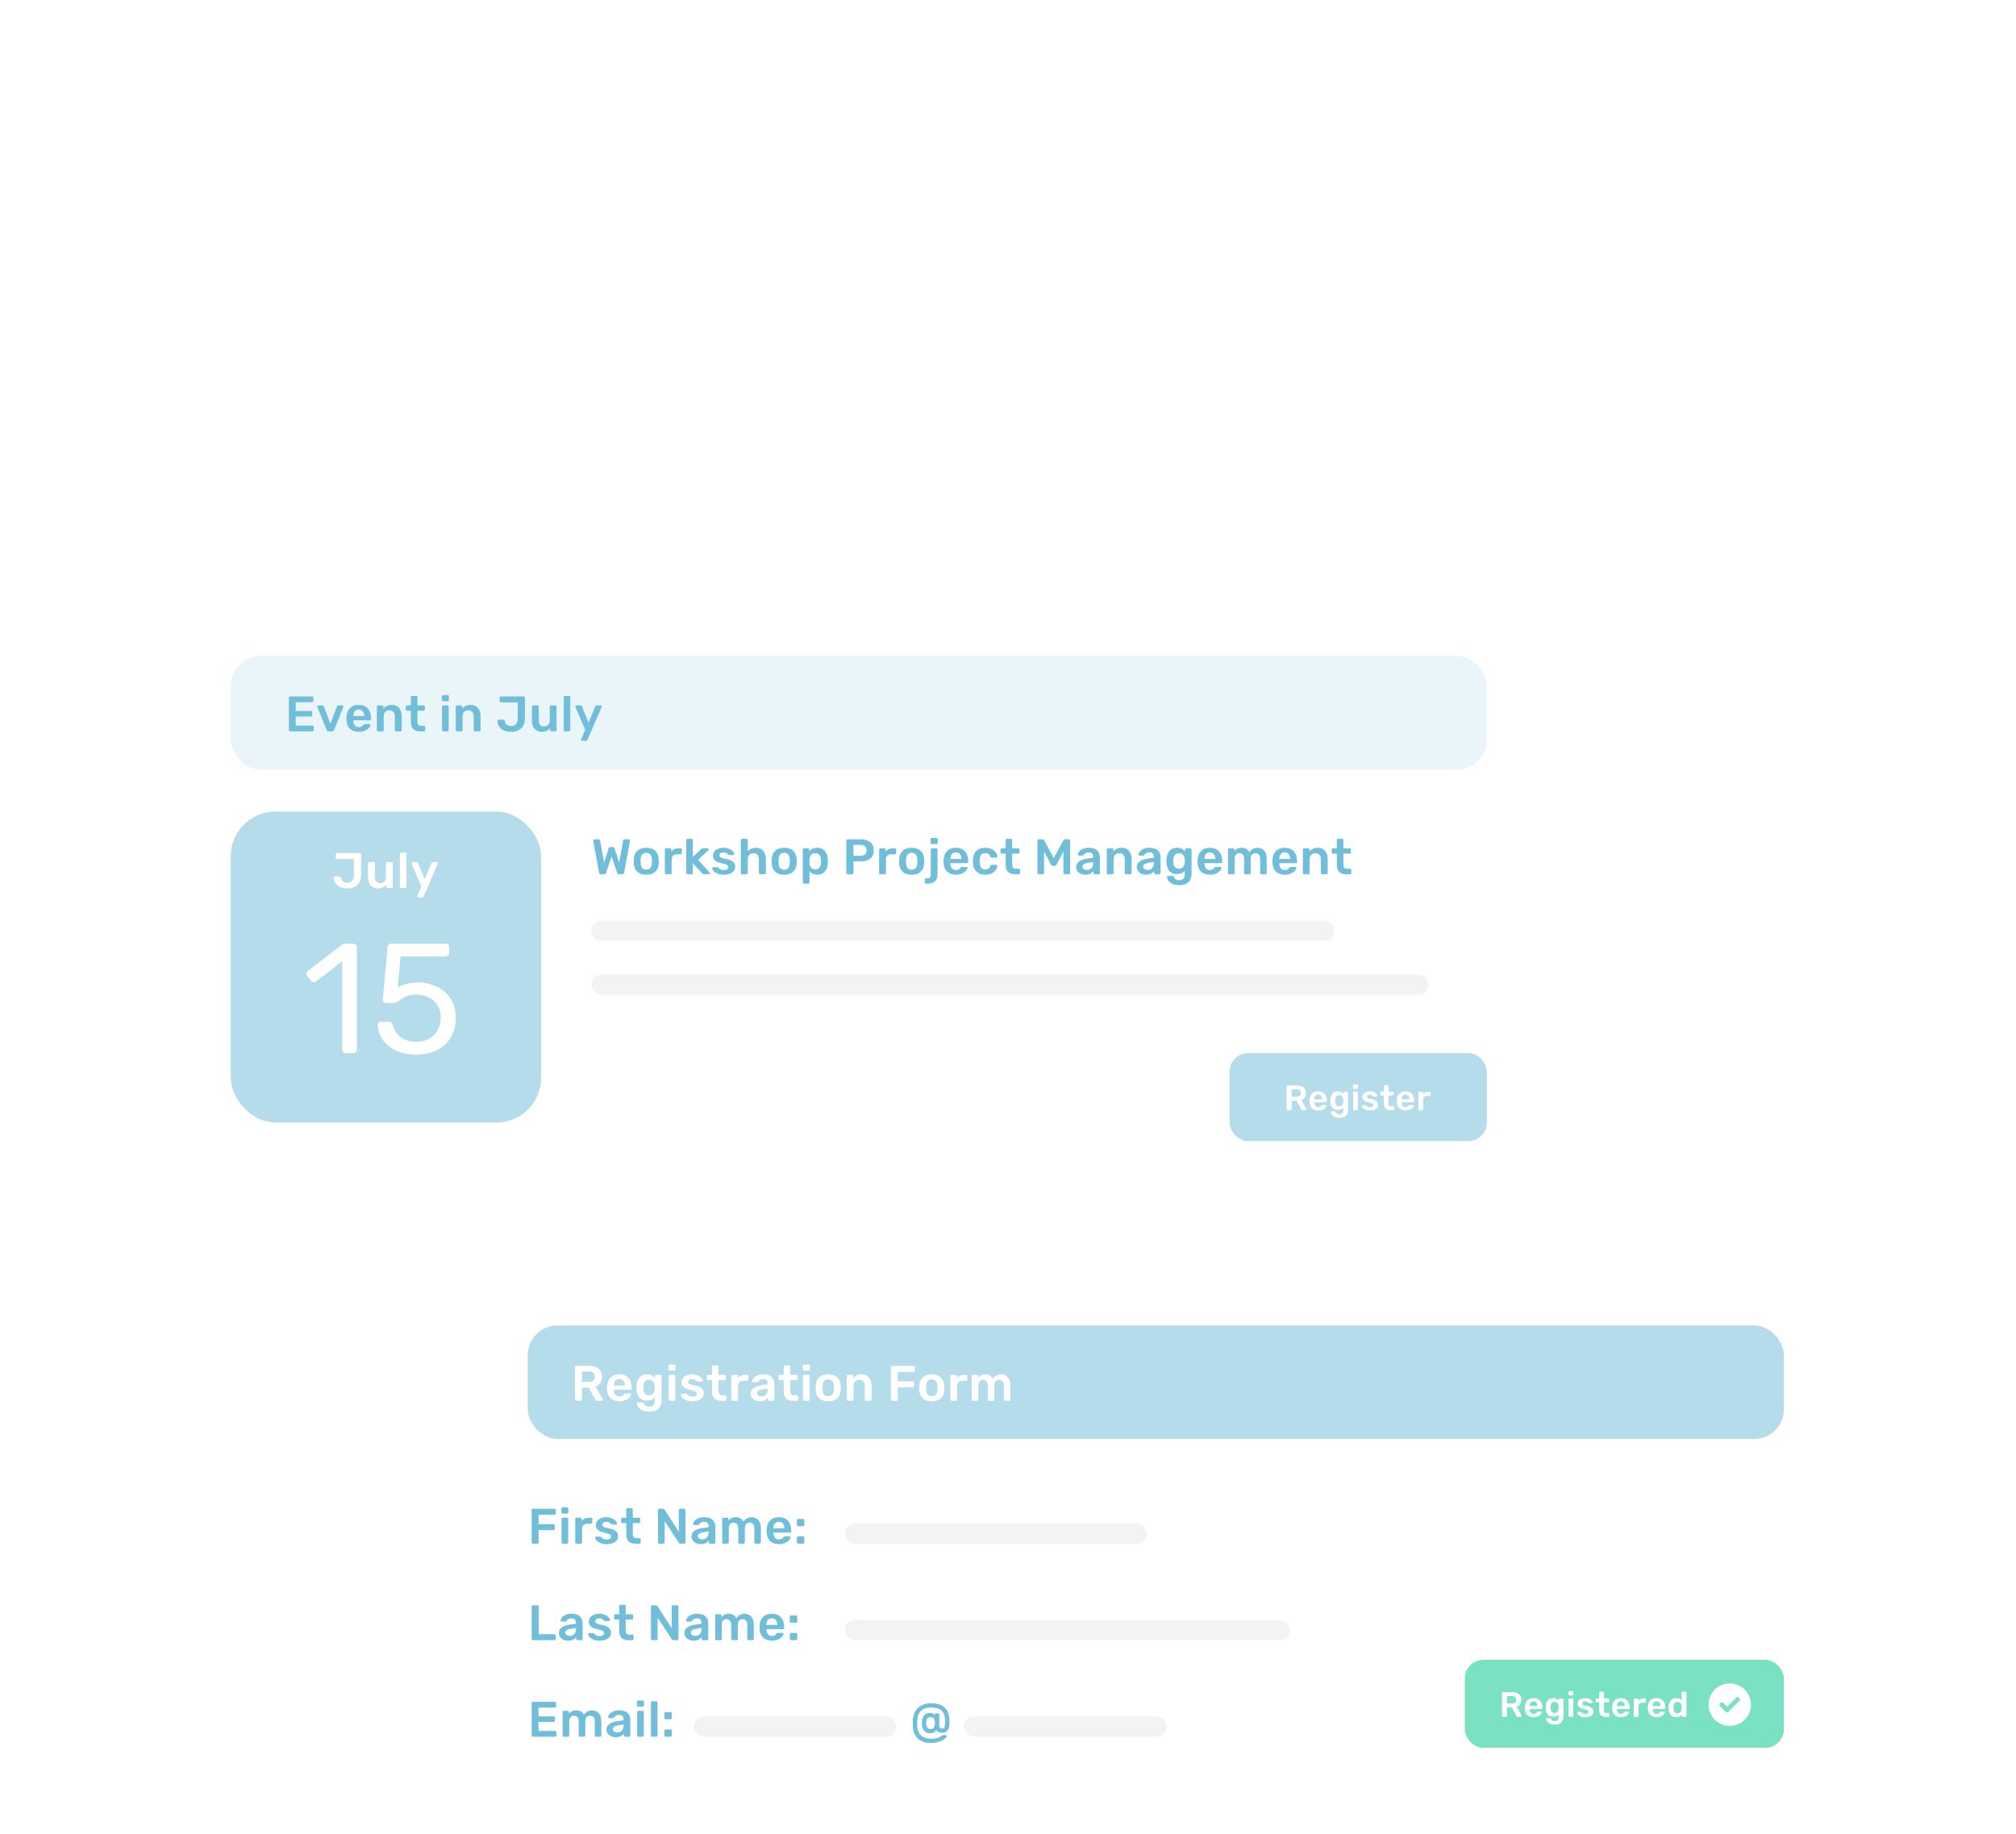 <svg xmlns="http://www.w3.org/2000/svg" width="543" height="494" fill="none" viewBox="0 0 543 494">
  <g filter="url(#a)">
    <rect width="373.765" height="165.646" x="44.435" y="47.163" fill="#fff" rx="12"/>
    <rect width="373.765" height="152.663" x="124.435" y="228.006" fill="#fff" rx="12"/>
    <rect width="69.309" height="23.712" x="331.172" y="174.105" fill="#B4DCEB" rx="5"/>
    <path fill="#fff" d="M346.797 189.461c-.063 0-.117-.022-.162-.067-.044-.044-.066-.098-.066-.162v-6.197c0-.07.019-.127.057-.171.044-.045.101-.067.171-.067h2.466c.781 0 1.39.181 1.828.543.444.361.666.875.666 1.542 0 .463-.111.853-.333 1.171-.222.311-.533.536-.933.676l1.38 2.427c.019.038.029.073.029.105 0 .057-.022.105-.067.143-.038.038-.082.057-.133.057h-.876c-.101 0-.181-.022-.238-.067-.057-.05-.108-.114-.152-.19l-1.219-2.256h-1.304v2.284c0 .064-.022.118-.067.162-.044.045-.101.067-.171.067h-.876Zm2.437-3.599c.381 0 .667-.082.857-.247.191-.172.286-.419.286-.743 0-.323-.095-.571-.286-.742-.19-.178-.476-.267-.857-.267h-1.323v1.999h1.323Zm5.817 3.694c-.711 0-1.276-.203-1.695-.609-.412-.406-.631-.984-.657-1.733l-.009-.238c0-.793.206-1.418.619-1.875.418-.457.996-.686 1.732-.686.755 0 1.336.229 1.742.686.413.457.619 1.066.619 1.828v.2c0 .063-.022.117-.066.161-.045.045-.102.067-.172.067h-3.16v.076c.012.356.107.651.285.886.184.228.435.342.752.342.362 0 .657-.146.886-.438.057-.069.101-.111.133-.123.032-.019.086-.029.162-.029h.837c.058 0 .105.016.143.048.045.031.067.076.067.133 0 .152-.092.333-.276.543-.178.203-.435.38-.771.533-.337.152-.727.228-1.171.228Zm1.037-3.008v-.019c0-.375-.095-.673-.285-.895-.184-.229-.438-.343-.762-.343-.323 0-.577.114-.761.343-.184.222-.276.52-.276.895v.019h2.084Zm4.657 5.007c-.565 0-1.022-.095-1.371-.285-.349-.184-.597-.397-.743-.638-.146-.241-.218-.448-.218-.619 0-.063.022-.117.066-.162.045-.038.099-.057.162-.057h.847c.057 0 .105.013.143.038.044.032.079.086.105.162.07.165.174.305.314.419.14.121.355.181.647.181.381 0 .66-.086.838-.257.178-.165.267-.457.267-.876v-.647c-.343.406-.829.609-1.457.609-.66 0-1.158-.2-1.495-.6-.33-.4-.507-.946-.533-1.637l-.009-.257.009-.257c.026-.68.207-1.225.543-1.638.336-.412.831-.619 1.485-.619.336 0 .632.064.885.191.254.127.464.298.629.514v-.371c0-.07.022-.127.066-.172.051-.044.108-.066.172-.066h.78c.064 0 .118.022.162.066.045.045.067.102.067.172l.009 4.588c0 .705-.196 1.25-.59 1.638-.393.387-.987.58-1.78.58Zm-.038-3.141c.355 0 .622-.115.8-.343.177-.228.276-.508.295-.838.006-.051.009-.152.009-.304 0-.153-.003-.254-.009-.305-.019-.33-.118-.609-.295-.838-.178-.228-.445-.343-.8-.343-.686 0-1.047.419-1.085 1.257l-.01.229c0 .99.365 1.485 1.095 1.485Zm3.953-4.713c-.064 0-.118-.022-.162-.066-.045-.045-.067-.099-.067-.162v-.695c0-.07.022-.127.067-.171.044-.045.098-.067.162-.067h.875c.07 0 .127.022.172.067.044.044.066.101.066.171v.695c0 .063-.025.117-.076.162-.044.044-.098.066-.162.066h-.875Zm.038 5.76c-.064 0-.118-.022-.162-.067-.045-.044-.067-.098-.067-.162v-4.493c0-.07.022-.124.067-.162.044-.044.098-.066.162-.066h.809c.063 0 .117.022.162.066.044.045.066.099.066.162v4.493c0 .064-.022.118-.066.162-.045.045-.099.067-.162.067h-.809Zm4.271.095c-.483 0-.886-.073-1.209-.219-.324-.146-.565-.314-.724-.504-.152-.197-.228-.365-.228-.505 0-.063.019-.114.057-.152.044-.038.095-.057.152-.057h.781c.051 0 .095.025.133.076.032.025.102.085.21.181.114.095.241.171.38.228.146.051.305.076.476.076.254 0 .461-.047.619-.143.159-.101.238-.244.238-.428 0-.127-.038-.228-.114-.305-.07-.082-.2-.155-.39-.219-.184-.069-.464-.145-.838-.228-.54-.114-.939-.289-1.2-.524-.254-.234-.38-.545-.38-.933 0-.253.076-.491.228-.714.152-.228.378-.412.676-.552.305-.146.666-.219 1.085-.219.432 0 .803.07 1.114.21.311.133.546.295.705.485.165.191.247.359.247.505 0 .057-.022.108-.067.152-.038.038-.085.057-.142.057h-.714c-.07 0-.124-.025-.162-.076-.045-.032-.118-.089-.219-.171-.095-.089-.203-.159-.324-.21-.12-.05-.266-.076-.438-.076-.235 0-.415.051-.542.152-.127.102-.191.235-.191.4 0 .115.029.21.086.286.063.076.187.149.371.219.184.063.46.13.828.2 1.143.222 1.714.72 1.714 1.494 0 .451-.197.816-.59 1.095-.387.28-.93.419-1.628.419Zm5.514-.095c-.577 0-1.012-.149-1.304-.448-.292-.304-.438-.748-.438-1.332v-2.152h-.752c-.063 0-.117-.022-.162-.066-.044-.045-.066-.099-.066-.162v-.562c0-.063.022-.117.066-.162.045-.044.099-.066.162-.066h.752v-1.581c0-.07.022-.124.067-.162.044-.044.098-.066.162-.066h.79c.07 0 .124.022.162.066.044.038.066.092.066.162v1.581h1.19c.064 0 .118.022.162.066.045.045.067.099.067.162v.562c0 .063-.022.117-.067.162-.044.044-.098.066-.162.066h-1.19v2.047c0 .273.048.479.143.619.095.139.251.209.467.209h.666c.07 0 .124.022.162.067.044.038.066.092.066.162v.599c0 .064-.022.118-.066.162-.038.045-.092.067-.162.067h-.781Zm4.091.095c-.711 0-1.276-.203-1.695-.609-.412-.406-.631-.984-.657-1.733l-.009-.238c0-.793.206-1.418.619-1.875.418-.457.996-.686 1.732-.686.755 0 1.336.229 1.742.686.413.457.619 1.066.619 1.828v.2c0 .063-.022.117-.066.161-.045.045-.102.067-.172.067h-3.16v.076c.012.356.107.651.285.886.184.228.435.342.752.342.362 0 .657-.146.886-.438.057-.069.101-.111.133-.123.032-.019.086-.029.162-.029h.837c.058 0 .105.016.143.048.045.031.067.076.067.133 0 .152-.092.333-.276.543-.178.203-.435.38-.771.533-.337.152-.727.228-1.171.228Zm1.037-3.008v-.019c0-.375-.095-.673-.285-.895-.184-.229-.438-.343-.762-.343-.323 0-.577.114-.761.343-.184.222-.276.52-.276.895v.019h2.084Zm2.648 2.913c-.063 0-.117-.022-.162-.067-.044-.044-.066-.098-.066-.162v-4.483c0-.07.022-.127.066-.172.045-.044.099-.066.162-.066h.781c.07 0 .127.022.171.066.045.045.067.102.067.172v.39c.317-.419.774-.628 1.371-.628h.4c.069 0 .123.022.161.066.045.038.067.092.067.162v.695c0 .063-.022.117-.067.162-.038.044-.092.066-.161.066h-.753c-.298 0-.533.086-.704.257-.171.172-.257.407-.257.705v2.608c0 .064-.022.118-.067.162-.044.045-.098.067-.162.067h-.847Z"/>
    <rect width="85.945" height="23.712" x="394.535" y="337.503" fill="#7BE1C3" rx="5"/>
    <path fill="#fff" d="M404.803 352.86c-.063 0-.117-.023-.162-.067-.044-.044-.066-.098-.066-.162v-6.197c0-.07.019-.127.057-.172.044-.044.101-.066.171-.066h2.466c.78 0 1.39.18 1.828.542.444.362.666.876.666 1.542 0 .464-.111.854-.333 1.171-.222.311-.533.537-.933.676l1.38 2.428c.019.038.029.073.029.105 0 .057-.022.104-.067.142-.038.039-.082.058-.133.058h-.876c-.102 0-.181-.023-.238-.067-.057-.051-.108-.114-.152-.19l-1.219-2.257h-1.304v2.285c0 .064-.022.118-.067.162-.044.044-.101.067-.171.067h-.876Zm2.437-3.599c.381 0 .667-.082.857-.247.19-.172.286-.419.286-.743s-.096-.571-.286-.743c-.19-.177-.476-.266-.857-.266h-1.323v1.999h1.323Zm5.817 3.694c-.711 0-1.276-.203-1.695-.609-.412-.407-.631-.984-.657-1.733l-.009-.238c0-.793.206-1.419.618-1.876.419-.457.997-.685 1.733-.685.755 0 1.336.228 1.742.685.413.457.619 1.067.619 1.828v.2c0 .064-.022.118-.067.162-.044.044-.101.067-.171.067h-3.161v.076c.013.355.108.65.286.885.184.229.435.343.752.343.362 0 .657-.146.885-.438.058-.07.102-.111.134-.124.031-.019.085-.028.162-.028h.837c.057 0 .105.016.143.047.045.032.067.076.067.134 0 .152-.092.333-.276.542-.178.203-.435.381-.771.533-.337.153-.727.229-1.171.229Zm1.037-3.009v-.019c0-.374-.095-.672-.285-.894-.184-.229-.438-.343-.762-.343s-.577.114-.762.343c-.184.222-.276.52-.276.894v.019h2.085Zm4.657 5.008c-.565 0-1.022-.095-1.371-.286-.349-.184-.597-.396-.743-.637-.146-.242-.219-.448-.219-.619 0-.064.023-.118.067-.162.044-.038.098-.057.162-.057h.847c.057 0 .105.013.143.038.044.032.079.086.105.162.069.165.174.304.314.419.139.12.355.18.647.18.381 0 .66-.085.838-.257.178-.165.266-.457.266-.875v-.648c-.342.406-.828.61-1.456.61-.66 0-1.158-.2-1.495-.6-.33-.4-.507-.946-.533-1.638l-.009-.257.009-.257c.026-.679.206-1.225.543-1.637.336-.413.831-.619 1.485-.619.336 0 .631.063.885.19s.464.299.629.514v-.371c0-.07.022-.127.066-.171.051-.045.108-.067.172-.067h.78c.064 0 .118.022.162.067.045.044.067.101.067.171l.009 4.589c0 .704-.197 1.25-.59 1.637-.393.387-.987.581-1.78.581Zm-.038-3.142c.355 0 .622-.114.799-.342.178-.229.276-.508.295-.838.007-.051.01-.152.01-.305 0-.152-.003-.254-.01-.304-.019-.33-.117-.61-.295-.838-.177-.229-.444-.343-.799-.343-.686 0-1.048.419-1.086 1.257l-.009.228c0 .99.365 1.485 1.095 1.485Zm3.952-4.712c-.063 0-.117-.022-.161-.067-.045-.044-.067-.098-.067-.161v-.695c0-.07.022-.127.067-.172.044-.044.098-.066.161-.066h.876c.07 0 .127.022.172.066.044.045.066.102.066.172v.695c0 .063-.025.117-.076.161-.044.045-.098.067-.162.067h-.876Zm.039 5.76c-.064 0-.118-.023-.162-.067-.045-.044-.067-.098-.067-.162v-4.493c0-.07.022-.124.067-.162.044-.045.098-.067.162-.067h.809c.063 0 .117.022.162.067.044.044.066.098.066.162v4.493c0 .064-.022.118-.066.162-.045.044-.099.067-.162.067h-.809Zm4.271.095c-.483 0-.886-.073-1.209-.219-.324-.146-.565-.314-.724-.505-.152-.196-.228-.365-.228-.504 0-.064.019-.115.057-.153.044-.038.095-.057.152-.057h.781c.051 0 .095.026.133.076.032.026.102.086.209.181.115.096.242.172.381.229.146.051.305.076.476.076.254 0 .46-.048.619-.143.159-.101.238-.244.238-.428 0-.127-.038-.229-.114-.305-.07-.082-.2-.155-.39-.219-.185-.07-.464-.146-.838-.228-.54-.115-.94-.289-1.2-.524-.254-.235-.381-.546-.381-.933 0-.254.077-.492.229-.714.152-.228.378-.412.676-.552.304-.146.666-.219 1.085-.219.432 0 .803.07 1.114.209.311.134.546.296.704.486.165.19.248.359.248.505 0 .057-.022.107-.067.152-.038.038-.085.057-.142.057h-.714c-.07 0-.124-.025-.162-.076-.045-.032-.118-.089-.219-.172-.095-.088-.203-.158-.324-.209-.121-.051-.267-.076-.438-.076-.235 0-.416.051-.543.152-.126.102-.19.235-.19.4 0 .114.029.209.086.286.063.076.187.149.371.219.184.063.46.13.828.199 1.143.223 1.714.721 1.714 1.495 0 .451-.197.816-.59 1.095-.388.279-.93.419-1.628.419Zm5.514-.095c-.577 0-1.012-.15-1.304-.448-.292-.304-.438-.749-.438-1.333v-2.151h-.752c-.064 0-.117-.022-.162-.067-.044-.044-.067-.098-.067-.162v-.561c0-.064.023-.118.067-.162.045-.045.098-.067.162-.067h.752v-1.58c0-.07.022-.124.067-.162.044-.044.098-.067.161-.067h.791c.069 0 .123.023.161.067.045.038.067.092.067.162v1.58h1.19c.064 0 .118.022.162.067.044.044.067.098.067.162v.561c0 .064-.023.118-.067.162-.044.045-.098.067-.162.067h-1.19v2.047c0 .273.048.479.143.618.095.14.251.21.466.21h.667c.07 0 .124.022.162.067.044.038.066.092.066.161v.6c0 .064-.022.118-.066.162-.038.044-.092.067-.162.067h-.781Zm4.091.095c-.711 0-1.276-.203-1.695-.609-.413-.407-.631-.984-.657-1.733l-.009-.238c0-.793.206-1.419.618-1.876.419-.457.997-.685 1.733-.685.755 0 1.336.228 1.742.685.413.457.619 1.067.619 1.828v.2c0 .064-.022.118-.067.162-.044.044-.101.067-.171.067h-3.161v.076c.013.355.108.65.286.885.184.229.435.343.752.343.362 0 .657-.146.885-.438.058-.07.102-.111.134-.124.031-.019.085-.028.162-.028h.837c.057 0 .105.016.143.047.045.032.067.076.067.134 0 .152-.092.333-.276.542-.178.203-.435.381-.771.533-.337.153-.727.229-1.171.229Zm1.037-3.009v-.019c0-.374-.095-.672-.285-.894-.184-.229-.438-.343-.762-.343s-.577.114-.762.343c-.184.222-.276.52-.276.894v.019h2.085Zm2.648 2.914c-.063 0-.117-.023-.162-.067-.044-.044-.066-.098-.066-.162v-4.484c0-.07.022-.127.066-.171.045-.045.099-.067.162-.067h.781c.069 0 .127.022.171.067.044.044.067.101.067.171v.391c.317-.419.774-.629 1.371-.629h.399c.07 0 .124.022.162.067.045.038.067.092.067.162v.695c0 .063-.022.117-.067.161-.038.045-.092.067-.162.067h-.752c-.298 0-.533.086-.704.257-.172.172-.257.406-.257.705v2.608c0 .064-.022.118-.067.162-.044.044-.098.067-.162.067h-.847Zm5.932.095c-.711 0-1.276-.203-1.695-.609-.412-.407-.631-.984-.656-1.733l-.01-.238c0-.793.206-1.419.619-1.876.419-.457.996-.685 1.732-.685.756 0 1.336.228 1.743.685.412.457.618 1.067.618 1.828v.2c0 .064-.022.118-.066.162-.045.044-.102.067-.172.067h-3.16v.076c.012.355.108.65.285.885.184.229.435.343.752.343.362 0 .657-.146.886-.438.057-.07.101-.111.133-.124.032-.019.086-.028.162-.028h.838c.057 0 .104.016.143.047.044.032.066.076.066.134 0 .152-.092.333-.276.542-.178.203-.435.381-.771.533-.336.153-.727.229-1.171.229Zm1.038-3.009v-.019c0-.374-.096-.672-.286-.894-.184-.229-.438-.343-.762-.343-.323 0-.577.114-.761.343-.184.222-.276.52-.276.894v.019h2.085Zm4.256 3.009c-.641 0-1.133-.203-1.475-.609-.343-.413-.53-.962-.562-1.647l-.009-.315.009-.314c.025-.672.209-1.215.552-1.628.349-.419.844-.628 1.485-.628.61 0 1.095.209 1.457.628v-2.113c0-.07.022-.124.067-.162.044-.044.098-.067.161-.067h.829c.069 0 .123.023.161.067.045.038.067.092.067.162v6.302c0 .064-.022.118-.067.162-.038.044-.092.067-.161.067h-.772c-.063 0-.117-.023-.161-.067-.045-.044-.067-.098-.067-.162v-.352c-.349.451-.854.676-1.514.676Zm.362-1.028c.362 0 .628-.115.8-.343.177-.235.276-.524.295-.866.006-.077.009-.197.009-.362 0-.172-.003-.295-.009-.371-.013-.318-.111-.587-.295-.81-.184-.222-.451-.333-.8-.333-.679 0-1.041.419-1.085 1.257l-.01.285.01.286c.044.838.406 1.257 1.085 1.257Zm14.042-8.063c3.146 0 5.712 2.566 5.712 5.712 0 3.168-2.566 5.712-5.712 5.712-3.169 0-5.712-2.544-5.712-5.712 0-3.146 2.543-5.712 5.712-5.712Zm2.566 4.73c.245-.246.245-.625 0-.87-.246-.246-.625-.246-.871 0l-2.409 2.409-1.004-.981c-.246-.246-.625-.246-.871 0-.245.245-.245.624 0 .87l1.428 1.428c.112.134.268.178.447.178.156 0 .312-.044.424-.178l2.856-2.856Z"/>
    <rect width="200.13" height="5.426" x="159.258" y="138.453" fill="#F3F3F3" rx="2.713"/>
    <rect width="225.48" height="5.426" x="159.258" y="152.993" fill="#F3F3F3" rx="2.713"/>
    <rect width="338.326" height="30.559" x="62.154" y="67.177" fill="#E9F5F9" rx="8"/>
    <rect width="83.586" height="83.728" x="62.154" y="109.067" fill="#B4DCEB" rx="12"/>
    <path fill="#70BEDA" d="M161.849 125.933c-.26 0-.421-.135-.483-.403l-1.585-8.606-.013-.108c0-.08.027-.147.081-.201.053-.054.12-.081.201-.081h1.208c.117 0 .202.023.255.067.054.036.09.103.108.202l1.114 6.042 1.195-3.894c.09-.224.237-.336.443-.336h.739c.116 0 .21.036.282.108.071.062.12.138.147.228l1.209 3.894 1.101-6.042c.026-.179.152-.269.376-.269h1.208c.071 0 .134.027.188.081.054.054.08.121.08.201 0 .045-.004.081-.013.108l-1.584 8.606c-.018.125-.072.224-.161.295-.081.072-.188.108-.323.108h-.913c-.125 0-.228-.032-.308-.094-.081-.072-.135-.153-.162-.242l-1.503-4.458-1.504 4.458c-.072.224-.228.336-.47.336h-.913Zm12.23.134c-1.057 0-1.871-.269-2.444-.806s-.882-1.28-.926-2.228l-.014-.591.014-.591c.044-.94.358-1.678.94-2.215.581-.546 1.391-.819 2.43-.819 1.029 0 1.835.273 2.416.819.582.537.895 1.275.94 2.215.009.107.014.304.014.591 0 .286-.005.483-.014.591-.045.948-.353 1.691-.926 2.228-.573.537-1.383.806-2.43.806Zm0-1.356c.474 0 .837-.148 1.087-.443.26-.296.399-.73.416-1.303.009-.089.014-.264.014-.523 0-.26-.005-.434-.014-.524-.017-.573-.156-1.007-.416-1.302-.259-.304-.622-.457-1.087-.457-.475 0-.842.153-1.101.457-.26.295-.399.729-.416 1.302l-.014.524.014.523c.017.573.156 1.007.416 1.303.259.295.626.443 1.101.443Zm5.313 1.222c-.089 0-.165-.032-.228-.094-.062-.063-.094-.139-.094-.229v-6.323c0-.099.032-.179.094-.242.063-.063.139-.094.228-.094h1.101c.099 0 .179.031.242.094s.094.143.094.242v.55c.448-.591 1.092-.886 1.933-.886h.564c.099 0 .175.031.229.094.062.054.094.13.094.228v.98c0 .09-.032.166-.094.229-.054.062-.13.094-.229.094h-1.06c-.421 0-.752.12-.994.362s-.362.573-.362.994v3.678c0 .09-.032.166-.094.229-.063.062-.139.094-.229.094h-1.195Zm5.773 0c-.09 0-.166-.032-.228-.094-.063-.063-.094-.139-.094-.229v-8.888c0-.098.031-.174.094-.228.062-.063.138-.094.228-.094h1.114c.09 0 .166.031.229.094.062.063.094.139.094.228v4.592l2.228-2.135c.027-.018.067-.049.121-.094.063-.053.121-.089.175-.107.053-.018.121-.027.201-.027h1.276c.089 0 .161.027.214.081.054.053.081.125.081.214 0 .081-.045.161-.134.242l-2.739 2.591 3.074 3.33c.081.081.121.157.121.228 0 .09-.027.161-.08.215-.054.054-.121.081-.202.081h-1.302c-.125 0-.219-.014-.282-.041-.054-.035-.125-.098-.215-.188l-2.537-2.698v2.604c0 .09-.032.166-.094.229-.063.062-.139.094-.229.094h-1.114Zm9.734.134c-.68 0-1.249-.103-1.705-.309-.457-.206-.797-.443-1.021-.712-.215-.277-.322-.514-.322-.711 0-.09.027-.161.081-.215.062-.054.134-.08.214-.08h1.101c.072 0 .135.035.188.107.045.036.144.121.296.255.161.134.34.242.537.322.206.072.429.108.671.108.358 0 .649-.067.873-.202.224-.143.335-.344.335-.604 0-.179-.053-.322-.161-.43-.098-.116-.282-.219-.55-.308-.26-.099-.654-.206-1.182-.323-.76-.161-1.324-.407-1.691-.738-.358-.331-.537-.77-.537-1.316 0-.358.107-.693.322-1.007.215-.322.532-.582.953-.778.43-.206.94-.309 1.531-.309.608 0 1.132.098 1.571.295.438.188.769.416.993.685.233.268.349.506.349.711 0 .081-.031.153-.094.215-.053.054-.121.081-.201.081h-1.007c-.099 0-.175-.036-.228-.108-.063-.044-.166-.125-.309-.241-.134-.126-.287-.224-.457-.296-.17-.071-.376-.107-.617-.107-.331 0-.587.072-.766.215-.179.143-.268.331-.268.564 0 .161.04.295.121.402.089.108.264.211.523.309.26.09.649.184 1.168.282 1.612.313 2.417 1.016 2.417 2.108 0 .636-.277 1.15-.832 1.544-.546.394-1.312.591-2.296.591Zm4.97-.134c-.089 0-.165-.032-.228-.094-.063-.063-.094-.139-.094-.229v-8.888c0-.098.031-.174.094-.228.063-.063.139-.094.228-.094h1.222c.099 0 .175.031.228.094.063.054.094.13.094.228v3.061c.537-.644 1.258-.966 2.162-.966.823 0 1.481.273 1.974.819.492.537.738 1.271.738 2.202v3.772c0 .09-.031.166-.094.229-.054.062-.13.094-.228.094h-1.222c-.098 0-.179-.032-.242-.094-.062-.063-.094-.139-.094-.229v-3.692c0-.519-.129-.922-.389-1.208-.251-.296-.613-.443-1.088-.443-.456 0-.823.147-1.101.443-.277.295-.416.698-.416 1.208v3.692c0 .09-.031.166-.094.229-.053.062-.129.094-.228.094h-1.222Zm11.357.134c-1.056 0-1.87-.269-2.443-.806s-.882-1.28-.927-2.228l-.013-.591.013-.591c.045-.94.358-1.678.94-2.215.582-.546 1.392-.819 2.43-.819 1.03 0 1.835.273 2.417.819.582.537.895 1.275.94 2.215.009.107.013.304.013.591 0 .286-.004.483-.013.591-.045.948-.354 1.691-.927 2.228-.572.537-1.382.806-2.43.806Zm0-1.356c.475 0 .837-.148 1.088-.443.259-.296.398-.73.416-1.303.009-.089.013-.264.013-.523 0-.26-.004-.434-.013-.524-.018-.573-.157-1.007-.416-1.302-.26-.304-.622-.457-1.088-.457-.474 0-.841.153-1.101.457-.259.295-.398.729-.416 1.302l-.013.524.013.523c.018.573.157 1.007.416 1.303.26.295.627.443 1.101.443Zm5.327 3.773c-.089 0-.165-.032-.228-.094-.062-.054-.094-.13-.094-.229v-8.888c0-.098.032-.174.094-.228.063-.063.139-.094.228-.094h1.075c.098 0 .179.031.241.094.063.063.094.139.094.228v.537c.475-.662 1.186-.993 2.135-.993.904 0 1.598.286 2.081.859.483.564.743 1.325.779 2.282.009.108.013.269.013.484 0 .215-.004.376-.013.483-.027.94-.287 1.701-.779 2.283-.483.572-1.177.859-2.081.859-.895 0-1.58-.318-2.054-.953v3.047c0 .099-.032.175-.094.229-.054.062-.13.094-.228.094h-1.169Zm3.035-3.867c.957 0 1.468-.591 1.53-1.772.009-.09.014-.224.014-.403 0-.179-.005-.313-.014-.403-.062-1.181-.573-1.772-1.53-1.772-.51 0-.891.165-1.141.497-.251.331-.385.733-.403 1.208-.009.107-.014.277-.014.51 0 .233.005.407.014.524.018.447.156.828.416 1.141.26.313.635.47 1.128.47Zm8.684 1.316c-.09 0-.166-.032-.228-.094-.063-.063-.094-.139-.094-.229v-8.74c0-.099.026-.179.08-.242.063-.062.143-.094.242-.094h3.598c1.083 0 1.933.255 2.551.766.618.51.926 1.253.926 2.228 0 .967-.308 1.701-.926 2.202-.618.493-1.468.739-2.551.739h-1.974v3.141c0 .099-.031.179-.094.242-.062.054-.143.081-.241.081h-1.289Zm3.531-4.968c.519 0 .913-.121 1.181-.363.278-.25.417-.613.417-1.087 0-.466-.135-.828-.403-1.088-.26-.259-.658-.389-1.195-.389h-1.934v2.927h1.934Zm5.305 4.968c-.089 0-.165-.032-.228-.094-.063-.063-.094-.139-.094-.229v-6.323c0-.099.031-.179.094-.242s.139-.094.228-.094h1.101c.099 0 .179.031.242.094s.094.143.094.242v.55c.447-.591 1.092-.886 1.933-.886h.564c.099 0 .175.031.228.094.063.054.094.13.094.228v.98c0 .09-.031.166-.094.229-.053.062-.129.094-.228.094h-1.06c-.421 0-.752.12-.994.362s-.363.573-.363.994v3.678c0 .09-.031.166-.093.229-.063.062-.139.094-.229.094h-1.195Zm8.447.134c-1.056 0-1.871-.269-2.444-.806s-.881-1.28-.926-2.228l-.014-.591.014-.591c.045-.94.358-1.678.94-2.215.582-.546 1.392-.819 2.43-.819 1.029 0 1.835.273 2.417.819.581.537.895 1.275.939 2.215.009.107.014.304.014.591 0 .286-.005.483-.014.591-.044.948-.353 1.691-.926 2.228-.573.537-1.383.806-2.43.806Zm0-1.356c.474 0 .837-.148 1.087-.443.26-.296.399-.73.417-1.303.009-.089.013-.264.013-.523 0-.26-.004-.434-.013-.524-.018-.573-.157-1.007-.417-1.302-.259-.304-.622-.457-1.087-.457-.475 0-.842.153-1.101.457-.26.295-.398.729-.416 1.302l-.014.524.014.523c.018.573.156 1.007.416 1.303.259.295.626.443 1.101.443Zm5.394-6.901c-.089 0-.165-.032-.228-.094-.063-.063-.094-.139-.094-.228v-.981c0-.089.031-.165.094-.228.063-.071.139-.107.228-.107h1.303c.089 0 .165.031.228.094.062.062.094.143.094.241v.981c0 .089-.032.165-.094.228-.063.062-.139.094-.228.094h-1.303Zm-1.557 10.674c-.099 0-.175-.032-.229-.094-.062-.054-.093-.13-.093-.229v-.792c0-.089.031-.165.093-.228.054-.063.13-.094.229-.094h.349c.376 0 .626-.098.752-.295.134-.188.201-.47.201-.846v-6.633c0-.098.031-.174.094-.228.063-.063.139-.094.228-.094h1.182c.098 0 .174.031.228.094.063.054.094.13.094.228v6.673c0 .806-.219 1.428-.658 1.866-.438.448-1.087.672-1.947.672h-.523Zm8.073-2.417c-1.003 0-1.8-.287-2.39-.859-.582-.573-.891-1.388-.927-2.444l-.013-.336c0-1.118.291-2 .873-2.645.59-.644 1.405-.966 2.443-.966 1.065 0 1.884.322 2.457.966.582.645.873 1.504.873 2.578v.282c0 .09-.032.166-.094.228-.063.063-.143.094-.242.094h-4.457v.108c.018.501.152.917.402 1.248.26.323.614.484 1.061.484.51 0 .927-.206 1.249-.618.08-.098.143-.156.188-.174.044-.027.121-.041.228-.041h1.181c.081 0 .148.023.202.068.063.044.094.107.094.187 0 .215-.13.47-.39.766-.25.286-.613.537-1.087.752-.474.214-1.025.322-1.651.322Zm1.463-4.243v-.027c0-.528-.134-.948-.403-1.262-.259-.322-.617-.483-1.074-.483-.456 0-.814.161-1.074.483-.26.314-.389.734-.389 1.262v.027h2.94Zm6.433 4.243c-.985 0-1.772-.273-2.363-.819-.582-.546-.891-1.302-.927-2.269l-.013-.537.013-.537c.036-.967.345-1.723.927-2.269.591-.546 1.378-.819 2.363-.819.707 0 1.302.125 1.786.376.492.25.854.559 1.087.926.242.358.372.703.389 1.034.009.089-.022.165-.094.228-.062.063-.138.094-.228.094h-1.195c-.098 0-.17-.018-.215-.054-.044-.044-.089-.12-.134-.228-.134-.34-.313-.586-.537-.738-.215-.152-.492-.229-.832-.229-.457 0-.815.144-1.074.43-.251.287-.385.725-.403 1.316l-.014.497.014.443c.054 1.163.546 1.745 1.477 1.745.349 0 .631-.071.846-.215.214-.152.389-.402.523-.752.036-.098.076-.17.121-.214.054-.045.13-.068.228-.068h1.195c.09 0 .166.032.228.094.072.063.103.139.094.229-.017.313-.143.653-.376 1.02-.232.358-.59.667-1.074.927-.483.259-1.087.389-1.812.389Zm7.965-.134c-.814 0-1.427-.211-1.839-.631-.412-.43-.618-1.057-.618-1.88v-3.034h-1.061c-.089 0-.165-.032-.228-.094-.062-.063-.094-.139-.094-.229v-.792c0-.089.032-.165.094-.228.063-.063.139-.094.228-.094h1.061v-2.229c0-.098.031-.174.094-.228.063-.063.139-.094.228-.094h1.115c.098 0 .174.031.228.094.063.054.094.13.094.228v2.229h1.678c.09 0 .166.031.229.094.062.063.093.139.093.228v.792c0 .09-.031.166-.093.229-.063.062-.139.094-.229.094h-1.678v2.886c0 .385.067.676.201.873.135.197.354.295.658.295h.94c.099 0 .175.032.228.094.063.054.094.13.094.229v.845c0 .09-.031.166-.094.229-.053.062-.129.094-.228.094h-1.101Zm6.421 0c-.09 0-.166-.032-.229-.094-.062-.063-.094-.139-.094-.229v-8.74c0-.099.027-.179.081-.242.063-.062.143-.094.242-.094h1.087c.17 0 .304.085.403.255l2.591 4.807 2.591-4.807c.099-.17.233-.255.403-.255h1.074c.099 0 .179.032.242.094.063.063.094.143.094.242v8.74c0 .099-.031.179-.094.242-.063.054-.143.081-.242.081h-1.154c-.09 0-.166-.032-.229-.094-.062-.063-.094-.139-.094-.229v-5.773l-1.866 3.545c-.098.197-.246.295-.443.295h-.564c-.188 0-.34-.098-.456-.295l-1.867-3.545v5.773c0 .09-.031.166-.093.229-.054.062-.13.094-.229.094h-1.154Zm12.574.134c-.457 0-.878-.09-1.263-.269-.375-.188-.675-.438-.899-.752-.215-.313-.322-.657-.322-1.033 0-.609.246-1.101.738-1.477.492-.376 1.168-.631 2.028-.766l1.839-.268v-.282c0-.385-.099-.676-.295-.873-.197-.197-.511-.295-.94-.295-.296 0-.533.054-.712.161-.179.107-.327.219-.443.336l-.215.215c-.036.107-.103.161-.201.161h-1.047c-.081 0-.153-.027-.215-.081-.054-.054-.081-.125-.081-.215.009-.224.117-.474.322-.752.215-.286.542-.532.981-.738.438-.215.98-.322 1.624-.322 1.056 0 1.826.237 2.309.711.484.475.725 1.097.725 1.867v4.215c0 .09-.031.166-.094.229-.053.062-.129.094-.228.094h-1.114c-.09 0-.166-.032-.228-.094-.063-.063-.094-.139-.094-.229v-.523c-.197.286-.475.523-.833.711-.358.179-.805.269-1.342.269Zm.456-1.289c.492 0 .895-.161 1.208-.483.314-.323.47-.788.47-1.397v-.268l-1.342.215c-1.03.161-1.544.505-1.544 1.033 0 .287.116.511.349.672.241.152.528.228.859.228Zm5.656 1.155c-.089 0-.166-.032-.228-.094-.063-.063-.094-.139-.094-.229v-6.337c0-.098.031-.174.094-.228.062-.063.139-.094.228-.094h1.114c.099 0 .175.031.229.094.062.054.094.13.094.228v.551c.546-.672 1.293-1.007 2.242-1.007.823 0 1.477.268 1.96.805.483.537.725 1.276.725 2.216v3.772c0 .09-.031.166-.094.229-.054.062-.13.094-.228.094h-1.209c-.089 0-.165-.032-.228-.094-.062-.063-.094-.139-.094-.229v-3.692c0-.519-.13-.922-.389-1.208-.251-.296-.613-.443-1.088-.443-.456 0-.823.147-1.101.443-.277.295-.416.698-.416 1.208v3.692c0 .09-.031.166-.094.229-.053.062-.13.094-.228.094h-1.195Zm10.231.134c-.457 0-.877-.09-1.262-.269-.376-.188-.676-.438-.9-.752-.215-.313-.322-.657-.322-1.033 0-.609.246-1.101.738-1.477.493-.376 1.169-.631 2.028-.766l1.839-.268v-.282c0-.385-.098-.676-.295-.873-.197-.197-.51-.295-.94-.295-.295 0-.533.054-.712.161-.179.107-.326.219-.443.336l-.215.215c-.035.107-.102.161-.201.161h-1.047c-.081 0-.152-.027-.215-.081-.054-.054-.081-.125-.081-.215.009-.224.117-.474.323-.752.215-.286.541-.532.98-.738.438-.215.98-.322 1.624-.322 1.057 0 1.826.237 2.31.711.483.475.725 1.097.725 1.867v4.215c0 .09-.032.166-.094.229-.054.062-.13.094-.229.094h-1.114c-.089 0-.165-.032-.228-.094-.063-.063-.094-.139-.094-.229v-.523c-.197.286-.475.523-.833.711-.358.179-.805.269-1.342.269Zm.456-1.289c.493 0 .895-.161 1.209-.483.313-.323.47-.788.47-1.397v-.268l-1.343.215c-1.029.161-1.544.505-1.544 1.033 0 .287.116.511.349.672.242.152.528.228.859.228Zm8.489 4.108c-.796 0-1.441-.134-1.933-.402-.492-.26-.841-.56-1.047-.9-.206-.34-.309-.631-.309-.873 0-.089.031-.165.094-.228.062-.054.139-.08.228-.08h1.195c.081 0 .148.017.201.053.063.045.112.121.148.228.099.233.246.43.443.591.197.17.501.255.913.255.537 0 .931-.12 1.182-.362.25-.233.376-.645.376-1.235v-.913c-.484.572-1.169.859-2.055.859-.931 0-1.633-.282-2.108-.846-.465-.564-.716-1.334-.751-2.309l-.014-.363.014-.362c.035-.958.29-1.728.765-2.31.474-.581 1.172-.872 2.094-.872.475 0 .891.089 1.249.268.358.179.653.421.886.725v-.523c0-.099.031-.179.094-.242.072-.063.152-.094.242-.094h1.101c.089 0 .165.031.228.094s.094.143.094.242l.013 6.471c0 .994-.277 1.763-.832 2.309-.555.546-1.392.819-2.511.819Zm-.053-4.43c.501 0 .877-.161 1.127-.484.251-.322.39-.716.417-1.181.009-.072.013-.215.013-.43s-.004-.358-.013-.429c-.027-.466-.166-.86-.417-1.182-.25-.322-.626-.483-1.127-.483-.967 0-1.477.591-1.531 1.772l-.013.322c0 1.397.514 2.095 1.544 2.095Zm8.327 1.611c-1.003 0-1.799-.287-2.39-.859-.582-.573-.891-1.388-.927-2.444l-.013-.336c0-1.118.291-2 .873-2.645.59-.644 1.405-.966 2.443-.966 1.065 0 1.884.322 2.457.966.582.645.873 1.504.873 2.578v.282c0 .09-.031.166-.094.228-.063.063-.143.094-.242.094h-4.457v.108c.018.501.152.917.403 1.248.259.323.613.484 1.06.484.51 0 .927-.206 1.249-.618.08-.098.143-.156.188-.174.045-.027.121-.041.228-.041h1.182c.08 0 .147.023.201.068.063.044.094.107.094.187 0 .215-.13.47-.389.766-.251.286-.614.537-1.088.752-.474.214-1.025.322-1.651.322Zm1.463-4.243v-.027c0-.528-.134-.948-.403-1.262-.259-.322-.617-.483-1.074-.483-.456 0-.814.161-1.074.483-.259.314-.389.734-.389 1.262v.027h2.94Zm3.734 4.109c-.089 0-.165-.032-.228-.094-.063-.063-.094-.139-.094-.229v-6.337c0-.098.031-.174.094-.228.063-.063.139-.094.228-.094h1.061c.098 0 .174.031.228.094.063.054.094.13.094.228v.457c.483-.609 1.132-.913 1.947-.913.993 0 1.687.398 2.081 1.195.215-.358.519-.645.913-.86.394-.223.819-.335 1.275-.335.734 0 1.334.25 1.8.752.465.501.698 1.23.698 2.188v3.853c0 .09-.032.166-.094.229-.054.062-.13.094-.228.094h-1.115c-.089 0-.165-.032-.228-.094-.063-.063-.094-.139-.094-.229v-3.746c0-.563-.121-.971-.363-1.221-.232-.251-.541-.376-.926-.376-.349 0-.649.13-.9.389-.241.251-.362.654-.362 1.208v3.746c0 .09-.031.166-.094.229-.054.062-.13.094-.228.094h-1.128c-.09 0-.166-.032-.228-.094-.063-.063-.094-.139-.094-.229v-3.746c0-.554-.121-.957-.363-1.208-.241-.259-.55-.389-.926-.389-.349 0-.649.13-.9.389-.241.251-.362.654-.362 1.208v3.746c0 .09-.032.166-.094.229-.054.062-.13.094-.229.094h-1.141Zm14.961.134c-1.002 0-1.799-.287-2.39-.859-.581-.573-.89-1.388-.926-2.444l-.013-.336c0-1.118.291-2 .872-2.645.591-.644 1.406-.966 2.444-.966 1.065 0 1.884.322 2.457.966.582.645.873 1.504.873 2.578v.282c0 .09-.032.166-.094.228-.063.063-.144.094-.242.094h-4.458v.108c.018.501.153.917.403 1.248.26.323.613.484 1.061.484.51 0 .926-.206 1.249-.618.08-.098.143-.156.188-.174.044-.027.12-.041.228-.041h1.181c.081 0 .148.023.202.068.062.044.094.107.094.187 0 .215-.13.47-.39.766-.25.286-.613.537-1.087.752-.475.214-1.025.322-1.652.322Zm1.464-4.243v-.027c0-.528-.134-.948-.403-1.262-.26-.322-.618-.483-1.074-.483-.457 0-.815.161-1.074.483-.26.314-.39.734-.39 1.262v.027h2.941Zm3.734 4.109c-.09 0-.166-.032-.228-.094-.063-.063-.094-.139-.094-.229v-6.337c0-.098.031-.174.094-.228.062-.063.138-.094.228-.094h1.114c.099 0 .175.031.229.094.062.054.094.13.094.228v.551c.546-.672 1.293-1.007 2.242-1.007.823 0 1.477.268 1.96.805.483.537.725 1.276.725 2.216v3.772c0 .09-.031.166-.094.229-.054.062-.13.094-.228.094h-1.209c-.089 0-.165-.032-.228-.094-.062-.063-.094-.139-.094-.229v-3.692c0-.519-.13-.922-.389-1.208-.251-.296-.613-.443-1.088-.443-.456 0-.823.147-1.101.443-.277.295-.416.698-.416 1.208v3.692c0 .09-.031.166-.094.229-.054.062-.13.094-.228.094h-1.195Zm11.293 0c-.814 0-1.427-.211-1.839-.631-.412-.43-.618-1.057-.618-1.88v-3.034h-1.06c-.09 0-.166-.032-.229-.094-.062-.063-.094-.139-.094-.229v-.792c0-.089.032-.165.094-.228.063-.063.139-.094.229-.094h1.06v-2.229c0-.098.032-.174.094-.228.063-.063.139-.094.229-.094h1.114c.098 0 .174.031.228.094.063.054.094.13.094.228v2.229h1.678c.09 0 .166.031.229.094.062.063.094.139.094.228v.792c0 .09-.032.166-.094.229-.063.062-.139.094-.229.094h-1.678v2.886c0 .385.067.676.202.873.134.197.353.295.657.295h.94c.099 0 .175.032.228.094.063.054.094.13.094.229v.845c0 .09-.031.166-.094.229-.053.062-.129.094-.228.094h-1.101ZM78.134 87.457c-.089 0-.166-.031-.228-.094-.063-.063-.094-.139-.094-.228v-8.74c0-.099.027-.179.081-.242.063-.063.143-.094.242-.094h5.921c.098 0 .179.031.242.094.063.063.094.143.094.242v.899c0 .099-.031.179-.094.242-.063.054-.143.081-.242.081h-4.404v2.35h4.108c.099 0 .179.031.242.094.063.063.094.143.094.242v.846c0 .099-.031.179-.094.242-.063.054-.143.081-.242.081h-4.108v2.43h4.511c.098 0 .179.031.242.094.063.054.094.13.094.228v.913c0 .099-.031.179-.094.242-.063.054-.143.081-.242.081h-6.028Zm10.342 0c-.134 0-.237-.027-.309-.081-.072-.063-.13-.148-.174-.255l-2.524-6.23c-.009-.027-.013-.067-.013-.121 0-.081.027-.148.081-.201.063-.063.13-.094.201-.094h1.114c.179 0 .3.085.362.255l1.772 4.686 1.772-4.686c.018-.063.054-.121.107-.174.063-.054.143-.081.242-.081h1.114c.081 0 .148.031.201.094.054.054.081.121.081.201 0 .054-.004.094-.013.121l-2.511 6.23c-.098.224-.26.336-.483.336h-1.02Zm8.158.134c-1.002 0-1.799-.286-2.39-.859-.582-.573-.891-1.387-.926-2.443l-.013-.336c0-1.119.291-2.001.873-2.645.591-.644 1.405-.967 2.444-.967 1.065 0 1.884.322 2.457.967.582.644.873 1.504.873 2.578v.282c0 .089-.031.166-.094.228-.063.063-.143.094-.242.094h-4.457v.107c.018.501.152.917.403 1.249.26.322.613.483 1.061.483.51 0 .926-.206 1.249-.618.081-.098.143-.157.188-.174.045-.027.121-.04.228-.04h1.181c.081 0 .148.022.201.067.063.045.094.107.094.188 0 .215-.13.47-.389.765-.251.286-.613.537-1.088.752-.474.215-1.025.322-1.651.322Zm1.464-4.243v-.027c0-.528-.134-.949-.403-1.262-.26-.322-.618-.483-1.074-.483s-.815.161-1.074.483c-.26.313-.389.734-.389 1.262v.027h2.94Zm3.734 4.108c-.089 0-.165-.031-.228-.094-.063-.063-.094-.139-.094-.228v-6.337c0-.098.031-.174.094-.228.063-.063.139-.094.228-.094h1.115c.098 0 .174.031.228.094.063.054.094.13.094.228v.55c.546-.671 1.293-1.007 2.242-1.007.824 0 1.477.269 1.96.805.484.537.725 1.276.725 2.215v3.773c0 .089-.031.166-.094.228-.053.063-.129.094-.228.094h-1.208c-.09 0-.166-.031-.228-.094-.063-.063-.094-.139-.094-.228v-3.692c0-.519-.13-.922-.39-1.208-.25-.295-.613-.443-1.087-.443-.457 0-.824.148-1.101.443-.278.295-.417.698-.417 1.208v3.692c0 .089-.031.166-.093.228-.054.063-.13.094-.229.094h-1.195Zm11.294 0c-.815 0-1.428-.21-1.84-.631-.411-.43-.617-1.056-.617-1.88v-3.034h-1.061c-.09 0-.166-.031-.228-.094-.063-.063-.094-.139-.094-.228v-.792c0-.089.031-.166.094-.228.062-.063.138-.094.228-.094h1.061v-2.229c0-.099.031-.175.094-.228.062-.063.138-.094.228-.094h1.114c.099 0 .175.031.229.094.062.054.093.13.093.228v2.229h1.679c.089 0 .165.031.228.094s.094.139.094.228v.792c0 .089-.031.166-.094.228-.063.063-.139.094-.228.094h-1.679v2.887c0 .385.068.676.202.873.134.197.353.295.658.295h.94c.098 0 .174.031.228.094.063.054.094.13.094.228v.846c0 .089-.031.166-.094.228-.054.063-.13.094-.228.094h-1.101Zm6.205-8.123c-.089 0-.165-.031-.228-.094s-.094-.139-.094-.228v-.98c0-.098.031-.179.094-.242.063-.063.139-.094.228-.094h1.236c.098 0 .179.031.241.094.063.063.094.143.094.242v.98c0 .089-.036.166-.107.228-.063.063-.139.094-.228.094h-1.236Zm.054 8.123c-.09 0-.166-.031-.228-.094-.063-.063-.094-.139-.094-.228v-6.337c0-.098.031-.174.094-.228.062-.063.138-.094.228-.094h1.141c.09 0 .166.031.228.094.063.063.094.139.094.228v6.337c0 .089-.031.166-.094.228-.062.063-.138.094-.228.094h-1.141Zm3.687 0c-.089 0-.165-.031-.228-.094-.062-.063-.094-.139-.094-.228v-6.337c0-.098.032-.174.094-.228.063-.063.139-.094.228-.094h1.115c.098 0 .174.031.228.094.063.054.094.13.094.228v.55c.546-.671 1.293-1.007 2.242-1.007.824 0 1.477.269 1.96.805.484.537.726 1.276.726 2.215v3.773c0 .089-.032.166-.094.228-.054.063-.13.094-.229.094h-1.208c-.09 0-.166-.031-.228-.094-.063-.063-.094-.139-.094-.228v-3.692c0-.519-.13-.922-.39-1.208-.25-.295-.613-.443-1.087-.443-.457 0-.824.148-1.101.443-.278.295-.416.698-.416 1.208v3.692c0 .089-.032.166-.094.228-.054.063-.13.094-.229.094h-1.195Zm14.589.134c-.663 0-1.271-.112-1.826-.336-.546-.224-.989-.559-1.33-1.007-.331-.448-.505-.989-.523-1.625 0-.081.027-.148.08-.201.054-.063.126-.094.215-.094h1.303c.205 0 .335.112.389.336.071.465.259.81.564 1.034.313.224.707.336 1.181.336.555 0 .98-.179 1.276-.537.304-.367.456-.877.456-1.531v-4.296h-4.551c-.09 0-.166-.031-.228-.094-.063-.063-.094-.143-.094-.242v-.953c0-.098.031-.174.094-.228.062-.063.138-.094.228-.094h6.162c.099 0 .175.031.229.094.062.063.094.143.094.242v5.625c0 .743-.153 1.383-.457 1.92-.304.537-.738.949-1.302 1.235-.555.278-1.209.416-1.96.416Zm8.262 0c-.824 0-1.472-.269-1.947-.806-.474-.537-.711-1.276-.711-2.215v-3.773c0-.098.031-.174.094-.228.062-.063.138-.094.228-.094h1.208c.09 0 .166.031.228.094.063.063.094.139.094.228v3.692c0 1.101.479 1.651 1.437 1.651.465 0 .832-.148 1.101-.443.277-.295.416-.698.416-1.208v-3.692c0-.098.031-.174.094-.228.063-.063.139-.094.228-.094h1.195c.099 0 .175.031.229.094.062.054.094.13.094.228v6.337c0 .089-.032.166-.094.228-.054.063-.13.094-.229.094h-1.114c-.09 0-.166-.031-.228-.094-.063-.063-.094-.139-.094-.228v-.55c-.493.671-1.236 1.007-2.229 1.007Zm6.231-.134c-.09 0-.166-.031-.229-.094-.062-.063-.094-.139-.094-.228v-8.888c0-.099.032-.175.094-.228.063-.063.139-.094.229-.094h1.127c.099 0 .175.031.229.094.062.054.094.13.094.228v8.888c0 .089-.032.166-.094.228-.054.063-.13.094-.229.094h-1.127Zm4.627 2.551c-.072 0-.139-.027-.202-.081-.053-.054-.08-.116-.08-.188 0-.063.018-.134.053-.215l1.061-2.484-2.578-6.082c-.036-.081-.053-.143-.053-.188.009-.081.04-.148.094-.201.053-.063.12-.094.201-.094h1.114c.161 0 .278.085.349.255l1.786 4.377 1.813-4.377c.089-.17.214-.255.376-.255h1.087c.081 0 .148.027.201.081.054.054.081.116.081.188 0 .063-.018.134-.054.215l-3.799 8.794c-.072.17-.197.255-.376.255h-1.074Z"/>
    <path fill="#fff" d="M93.529 129.774c-.662 0-1.271-.112-1.826-.336-.546-.224-.989-.559-1.329-1.007-.331-.447-.506-.989-.524-1.624 0-.081.027-.148.081-.202.054-.062.125-.094.215-.094h1.302c.206 0 .336.112.389.336.072.465.26.81.564 1.034.313.224.707.335 1.181.335.555 0 .98-.179 1.276-.537.304-.367.457-.877.457-1.53v-4.297H90.763c-.089 0-.166-.031-.228-.094-.063-.062-.094-.143-.094-.241v-.953c0-.099.031-.175.094-.229.063-.062.139-.094.228-.094h6.163c.098 0 .174.032.228.094.063.063.094.143.094.242v5.626c0 .742-.152 1.382-.457 1.919-.304.538-.738.949-1.302 1.236-.555.277-1.208.416-1.96.416Zm8.262 0c-.823 0-1.472-.269-1.947-.806-.474-.537-.712-1.275-.712-2.215v-3.773c0-.098.031-.174.094-.228.063-.063.139-.094.228-.094h1.208c.09 0 .166.031.229.094.062.063.094.139.094.228v3.692c0 1.101.478 1.652 1.436 1.652.466 0 .833-.148 1.101-.443.278-.296.416-.698.416-1.209v-3.692c0-.098.032-.174.094-.228.063-.063.139-.094.229-.094h1.195c.098 0 .174.031.228.094.062.054.094.13.094.228v6.337c0 .09-.032.166-.094.229-.054.062-.13.094-.228.094h-1.115c-.089 0-.165-.032-.228-.094-.063-.063-.094-.139-.094-.229v-.55c-.492.671-1.235 1.007-2.229 1.007Zm6.231-.134c-.09 0-.166-.032-.228-.094-.063-.063-.094-.139-.094-.229v-8.888c0-.098.031-.174.094-.228.062-.063.138-.094.228-.094h1.128c.098 0 .174.031.228.094.063.054.094.13.094.228v8.888c0 .09-.031.166-.094.229-.054.062-.13.094-.228.094h-1.128Zm4.627 2.551c-.072 0-.139-.027-.201-.081-.054-.054-.081-.116-.081-.188 0-.063.018-.134.054-.215l1.06-2.484-2.577-6.082c-.036-.08-.054-.143-.054-.188.009-.08.04-.147.094-.201.053-.063.121-.094.201-.094h1.115c.161 0 .277.085.349.255l1.785 4.377 1.813-4.377c.089-.17.215-.255.376-.255h1.087c.081 0 .148.027.202.081.053.053.08.116.08.188 0 .062-.018.134-.053.214l-3.8 8.795c-.072.17-.197.255-.376.255h-1.074Zm-19.541 41.914c-.281 0-.505-.085-.674-.253-.169-.197-.253-.435-.253-.716v-23.758l-7.077 5.434c-.197.169-.407.253-.632.253-.253 0-.491-.14-.716-.421l-1.011-1.306c-.14-.197-.211-.393-.211-.59 0-.309.14-.561.421-.758l9.141-7.077c.309-.196.674-.295 1.095-.295h1.98c.281 0 .505.099.674.295.197.169.295.393.295.674v27.549c0 .281-.098.519-.295.716-.169.168-.393.253-.674.253h-2.064Zm18.948.421c-2.106 0-3.932-.379-5.476-1.137-1.545-.759-2.724-1.741-3.539-2.949-.814-1.236-1.249-2.555-1.305-3.96v-.084c0-.224.084-.407.252-.547.169-.141.365-.211.59-.211h2.064c.59 0 .969.309 1.137.927.422 1.516 1.194 2.653 2.317 3.412 1.152.73 2.471 1.095 3.96 1.095 1.909 0 3.496-.576 4.76-1.727 1.263-1.18 1.895-2.794 1.895-4.844 0-1.882-.632-3.37-1.895-4.465-1.264-1.124-2.851-1.685-4.76-1.685-1.011 0-1.826.126-2.443.379-.618.252-1.25.618-1.896 1.095-.365.281-.674.491-.927.632-.224.112-.477.168-.758.168h-2.022c-.253 0-.477-.084-.674-.252-.196-.197-.281-.422-.253-.674l1.306-14.028c.085-.702.436-1.053 1.053-1.053h14.575c.309 0 .548.085.716.253.169.169.253.407.253.716v1.559c0 .281-.098.505-.295.674-.168.168-.393.252-.674.252h-12.131l-.759 8.467c1.348-.955 3.16-1.432 5.434-1.432 1.882 0 3.595.379 5.139 1.137 1.545.731 2.766 1.812 3.665 3.244.927 1.432 1.39 3.131 1.39 5.097 0 2.078-.463 3.875-1.39 5.392-.899 1.488-2.162 2.625-3.791 3.412-1.601.758-3.44 1.137-5.518 1.137Z"/>
    <rect width="81.383" height="5.426" x="227.521" y="300.79" fill="#F3F3F3" rx="2.713"/>
    <rect width="54.645" height="5.426" x="186.892" y="352.753" fill="#F3F3F3" rx="2.713"/>
    <rect width="54.645" height="5.426" x="259.593" y="352.753" fill="#F3F3F3" rx="2.713"/>
    <rect width="119.867" height="5.426" x="227.521" y="326.789" fill="#F3F3F3" rx="2.713"/>
    <rect width="338.326" height="30.559" x="142.154" y="247.46" fill="#B4DCEB" rx="8"/>
    <path fill="#70BEDA" d="M143.524 306.216c-.09 0-.166-.032-.228-.094-.063-.063-.094-.139-.094-.229v-8.74c0-.099.026-.179.08-.242.063-.062.143-.094.242-.094h5.84c.099 0 .179.032.242.094.062.063.094.143.094.242v.967c0 .089-.032.165-.094.228-.063.062-.143.094-.242.094h-4.296v2.524h4.028c.098 0 .179.031.241.094.063.063.094.139.094.228v.967c0 .089-.031.165-.094.228-.062.063-.143.094-.241.094h-4.028v3.316c0 .09-.032.166-.094.229-.063.062-.143.094-.242.094h-1.208Zm7.996-8.123c-.09 0-.166-.032-.228-.094-.063-.063-.094-.139-.094-.229v-.98c0-.098.031-.179.094-.241.062-.063.138-.094.228-.094h1.235c.099 0 .179.031.242.094.062.062.094.143.094.241v.98c0 .09-.036.166-.108.229-.062.062-.138.094-.228.094h-1.235Zm.054 8.123c-.09 0-.166-.032-.229-.094-.062-.063-.094-.139-.094-.229v-6.337c0-.098.032-.174.094-.228.063-.063.139-.094.229-.094h1.141c.089 0 .165.031.228.094s.094.139.094.228v6.337c0 .09-.031.166-.094.229-.063.062-.139.094-.228.094h-1.141Zm3.687 0c-.089 0-.165-.032-.228-.094-.063-.063-.094-.139-.094-.229v-6.323c0-.099.031-.179.094-.242s.139-.094.228-.094h1.101c.099 0 .179.031.242.094.062.063.094.143.094.242v.55c.447-.591 1.092-.886 1.933-.886h.564c.098 0 .175.031.228.094.063.054.094.13.094.228v.98c0 .09-.031.166-.094.229-.053.062-.13.094-.228.094h-1.061c-.42 0-.752.12-.993.362-.242.242-.363.573-.363.994v3.678c0 .09-.031.166-.094.229-.062.062-.138.094-.228.094h-1.195Zm8.095.134c-.68 0-1.248-.103-1.705-.309-.456-.206-.796-.443-1.02-.712-.215-.277-.322-.514-.322-.711 0-.09.026-.161.08-.215.063-.054.134-.081.215-.081h1.101c.072 0 .134.036.188.108.045.036.143.121.295.255.161.134.34.242.537.322.206.072.43.108.672.108.358 0 .649-.068.872-.202.224-.143.336-.344.336-.604 0-.179-.054-.322-.161-.43-.099-.116-.282-.219-.551-.308-.259-.099-.653-.206-1.181-.323-.761-.161-1.325-.407-1.692-.738-.358-.331-.537-.77-.537-1.316 0-.358.108-.694.322-1.007.215-.322.533-.582.954-.779.429-.205.939-.308 1.53-.308.609 0 1.133.098 1.571.295.439.188.77.416.994.685.232.268.349.506.349.711 0 .081-.032.153-.094.215-.054.054-.121.081-.202.081H164.9c-.098 0-.174-.036-.228-.108-.063-.044-.165-.125-.309-.241-.134-.126-.286-.224-.456-.296-.17-.071-.376-.107-.618-.107-.331 0-.586.072-.765.215-.179.143-.269.331-.269.564 0 .161.041.295.121.402.09.108.264.211.524.309.259.09.649.184 1.168.282 1.611.313 2.417 1.016 2.417 2.108 0 .636-.278 1.15-.833 1.544-.546.394-1.311.591-2.296.591Zm7.778-.134c-.815 0-1.428-.211-1.84-.631-.412-.43-.617-1.057-.617-1.88v-3.034h-1.061c-.09 0-.166-.032-.228-.094-.063-.063-.094-.139-.094-.229v-.792c0-.089.031-.165.094-.228.062-.063.138-.094.228-.094h1.061v-2.229c0-.098.031-.174.093-.228.063-.063.139-.094.229-.094h1.114c.099 0 .175.031.228.094.063.054.094.13.094.228v2.229h1.679c.089 0 .165.031.228.094s.094.139.094.228v.792c0 .09-.031.166-.094.229-.063.062-.139.094-.228.094h-1.679v2.886c0 .385.067.676.202.873.134.197.353.295.658.295h.939c.099 0 .175.032.229.094.062.054.094.13.094.228v.846c0 .09-.032.166-.094.229-.054.062-.13.094-.229.094h-1.1Zm6.42 0c-.09 0-.166-.032-.228-.094-.063-.063-.094-.139-.094-.229v-8.74c0-.099.027-.179.08-.242.063-.062.144-.094.242-.094h1.047c.17 0 .3.076.39.228l3.839 5.962v-5.854c0-.099.027-.179.081-.242.063-.062.143-.094.242-.094h1.154c.099 0 .179.032.242.094.063.063.094.143.094.242v8.727c0 .098-.031.179-.094.242-.063.062-.139.094-.228.094h-1.061c-.179 0-.313-.077-.403-.229l-3.826-5.827v5.733c0 .09-.031.166-.094.229-.054.062-.13.094-.228.094h-1.155Zm11.171.134c-.456 0-.877-.09-1.262-.269-.376-.188-.676-.438-.9-.752-.214-.313-.322-.657-.322-1.033 0-.609.246-1.101.739-1.477.492-.376 1.168-.631 2.027-.766l1.839-.268v-.282c0-.385-.098-.676-.295-.873-.197-.197-.51-.295-.94-.295-.295 0-.532.054-.711.161-.179.107-.327.219-.444.336l-.214.214c-.036.108-.103.162-.202.162h-1.047c-.081 0-.152-.027-.215-.081-.054-.054-.08-.125-.08-.215.009-.224.116-.474.322-.752.215-.286.541-.532.98-.738.439-.215.98-.322 1.625-.322 1.056 0 1.826.237 2.309.711.483.475.725 1.097.725 1.867v4.215c0 .09-.031.166-.094.229-.054.062-.13.094-.228.094h-1.115c-.089 0-.165-.032-.228-.094-.063-.063-.094-.139-.094-.229v-.523c-.197.286-.474.523-.832.711-.358.179-.806.269-1.343.269Zm.456-1.289c.493 0 .896-.161 1.209-.483.313-.323.47-.788.47-1.397v-.268l-1.343.215c-1.029.161-1.544.505-1.544 1.033 0 .287.116.511.349.672.242.152.528.228.859.228Zm5.656 1.155c-.089 0-.165-.032-.228-.094-.062-.063-.094-.139-.094-.229v-6.337c0-.098.032-.174.094-.228.063-.063.139-.094.228-.094h1.061c.099 0 .175.031.228.094.063.054.094.13.094.228v.457c.484-.609 1.133-.913 1.947-.913.994 0 1.687.398 2.081 1.195.215-.358.519-.645.913-.86.394-.223.819-.335 1.276-.335.734 0 1.333.25 1.799.752.465.501.698 1.23.698 2.188v3.853c0 .09-.031.166-.094.229-.054.062-.13.094-.228.094h-1.115c-.089 0-.165-.032-.228-.094-.063-.063-.094-.139-.094-.229v-3.746c0-.563-.121-.971-.362-1.221-.233-.251-.542-.376-.927-.376-.349 0-.649.13-.899.389-.242.251-.363.653-.363 1.208v3.746c0 .09-.031.166-.094.229-.054.062-.13.094-.228.094h-1.128c-.089 0-.165-.032-.228-.094-.063-.063-.094-.139-.094-.229v-3.746c0-.555-.121-.957-.363-1.208-.241-.259-.55-.389-.926-.389-.349 0-.649.13-.9.389-.241.251-.362.653-.362 1.208v3.746c0 .09-.031.166-.094.229-.054.062-.13.094-.228.094h-1.142Zm14.962.134c-1.003 0-1.8-.287-2.39-.859-.582-.573-.891-1.388-.927-2.444l-.013-.336c0-1.119.291-2 .873-2.645.59-.644 1.405-.966 2.443-.966 1.065 0 1.884.322 2.457.966.582.645.873 1.504.873 2.578v.282c0 .09-.031.166-.094.228-.063.063-.143.094-.242.094h-4.457v.108c.018.501.152.917.402 1.248.26.323.614.484 1.061.484.51 0 .927-.206 1.249-.618.08-.098.143-.156.188-.174.045-.027.121-.041.228-.041h1.182c.08 0 .147.023.201.067.063.045.094.108.094.188 0 .215-.13.47-.389.766-.251.286-.614.537-1.088.752-.474.214-1.025.322-1.651.322Zm1.463-4.243v-.027c0-.528-.134-.948-.403-1.262-.259-.322-.617-.483-1.074-.483-.456 0-.814.161-1.074.483-.26.314-.389.734-.389 1.262v.027h2.94Zm3.694-.591c-.09 0-.166-.031-.228-.094-.063-.062-.094-.138-.094-.228v-1.289c0-.098.031-.179.094-.241.062-.063.138-.094.228-.094h1.343c.098 0 .179.031.241.094.063.062.094.143.094.241v1.289c0 .09-.031.166-.094.228-.062.063-.143.094-.241.094h-1.343Zm0 4.7c-.09 0-.166-.032-.228-.094-.063-.063-.094-.139-.094-.229v-1.289c0-.098.031-.179.094-.241.062-.063.138-.094.228-.094h1.343c.098 0 .179.031.241.094.063.062.094.143.094.241v1.289c0 .09-.031.166-.094.229-.062.062-.143.094-.241.094h-1.343Zm-71.432 26c-.09 0-.166-.032-.228-.094-.063-.063-.094-.139-.094-.229v-8.754c0-.098.031-.174.094-.228.062-.062.138-.094.228-.094h1.262c.098 0 .174.032.228.094.063.054.094.13.094.228v7.465h4.256c.099 0 .179.032.242.094.062.063.094.139.094.229v.966c0 .09-.032.166-.094.229-.063.062-.143.094-.242.094h-5.84Zm9.479.134c-.456 0-.877-.09-1.262-.269-.376-.188-.675-.438-.899-.752-.215-.313-.322-.657-.322-1.033 0-.609.246-1.101.738-1.477.492-.376 1.168-.631 2.027-.766l1.84-.268v-.282c0-.385-.099-.676-.296-.873-.197-.197-.51-.295-.939-.295-.296 0-.533.054-.712.161-.179.107-.327.219-.443.336-.108.107-.179.179-.215.214-.036.108-.103.162-.201.162h-1.048c-.08 0-.152-.027-.214-.081-.054-.054-.081-.125-.081-.215.009-.224.116-.474.322-.752.215-.286.542-.532.98-.738.439-.215.981-.322 1.625-.322 1.056 0 1.826.237 2.309.711.484.475.725 1.097.725 1.867v4.215c0 .09-.031.166-.094.229-.053.062-.129.094-.228.094h-1.114c-.09 0-.166-.032-.229-.094-.062-.063-.094-.139-.094-.229v-.523c-.196.286-.474.523-.832.711-.358.179-.806.269-1.343.269Zm.457-1.289c.492 0 .895-.161 1.208-.483.314-.323.47-.788.47-1.397v-.268l-1.342.215c-1.03.161-1.544.505-1.544 1.033 0 .287.116.511.349.672.241.152.528.228.859.228Zm7.992 1.289c-.68 0-1.249-.103-1.705-.309-.457-.206-.797-.443-1.02-.712-.215-.277-.323-.514-.323-.711 0-.09.027-.161.081-.215.063-.054.134-.081.215-.081h1.101c.071 0 .134.036.188.108.044.036.143.121.295.255.161.134.34.242.537.322.206.072.43.108.671.108.358 0 .649-.068.873-.202.224-.143.336-.344.336-.604 0-.179-.054-.322-.161-.43-.099-.116-.282-.219-.551-.308-.259-.099-.653-.206-1.181-.323-.761-.161-1.325-.407-1.692-.738-.358-.331-.537-.77-.537-1.316 0-.358.107-.694.322-1.007.215-.322.533-.582.953-.779.43-.205.94-.308 1.531-.308.609 0 1.132.098 1.571.295.438.188.77.416.993.685.233.268.349.506.349.711 0 .081-.031.153-.094.215-.053.054-.12.081-.201.081h-1.007c-.098 0-.174-.036-.228-.108-.063-.044-.166-.125-.309-.241-.134-.126-.286-.224-.456-.296-.171-.071-.376-.107-.618-.107-.331 0-.586.072-.765.215-.179.143-.269.331-.269.564 0 .161.04.295.121.402.089.108.264.211.524.309.259.09.649.184 1.168.282 1.611.313 2.416 1.016 2.416 2.108 0 .636-.277 1.15-.832 1.544-.546.394-1.311.591-2.296.591Zm7.777-.134c-.814 0-1.427-.211-1.839-.631-.412-.43-.618-1.057-.618-1.88v-3.034h-1.06c-.09 0-.166-.032-.229-.094-.062-.063-.094-.139-.094-.229v-.792c0-.089.032-.165.094-.228.063-.063.139-.094.229-.094h1.06v-2.229c0-.098.032-.174.094-.228.063-.063.139-.094.228-.094h1.115c.098 0 .174.031.228.094.063.054.094.13.094.228v2.229h1.678c.09 0 .166.031.229.094.062.063.094.139.094.228v.792c0 .09-.032.166-.094.229-.063.062-.139.094-.229.094h-1.678v2.886c0 .385.067.676.201.873.135.197.354.295.658.295h.94c.099 0 .175.032.228.094.063.054.094.13.094.228v.846c0 .09-.031.166-.094.229-.053.062-.129.094-.228.094h-1.101Zm6.421 0c-.09 0-.166-.032-.229-.094-.062-.063-.094-.139-.094-.229v-8.74c0-.099.027-.179.081-.242.063-.062.143-.094.242-.094h1.047c.17 0 .3.076.389.228l3.84 5.962v-5.854c0-.099.027-.179.081-.242.062-.062.143-.094.241-.094h1.155c.098 0 .179.032.242.094.062.063.094.143.094.242v8.727c0 .098-.032.179-.094.242-.063.062-.139.094-.229.094h-1.06c-.179 0-.313-.077-.403-.229l-3.826-5.827v5.733c0 .09-.032.166-.094.229-.054.062-.13.094-.229.094h-1.154Zm11.171.134c-.457 0-.878-.09-1.262-.269-.376-.188-.676-.438-.9-.752-.215-.313-.322-.657-.322-1.033 0-.609.246-1.101.738-1.477.493-.376 1.168-.631 2.028-.766l1.839-.268v-.282c0-.385-.098-.676-.295-.873-.197-.197-.511-.295-.94-.295-.296 0-.533.054-.712.161-.179.107-.326.219-.443.336-.107.107-.179.179-.215.214-.035.108-.103.162-.201.162h-1.047c-.081 0-.152-.027-.215-.081-.054-.054-.081-.125-.081-.215.009-.224.117-.474.323-.752.214-.286.541-.532.98-.738.438-.215.98-.322 1.624-.322 1.056 0 1.826.237 2.31.711.483.475.725 1.097.725 1.867v4.215c0 .09-.032.166-.094.229-.054.062-.13.094-.229.094h-1.114c-.09 0-.166-.032-.228-.094-.063-.063-.094-.139-.094-.229v-.523c-.197.286-.475.523-.833.711-.358.179-.805.269-1.342.269Zm.456-1.289c.492 0 .895-.161 1.209-.483.313-.323.469-.788.469-1.397v-.268l-1.342.215c-1.03.161-1.544.505-1.544 1.033 0 .287.116.511.349.672.242.152.528.228.859.228Zm5.656 1.155c-.089 0-.165-.032-.228-.094-.063-.063-.094-.139-.094-.229v-6.337c0-.098.031-.174.094-.228.063-.063.139-.094.228-.094h1.061c.098 0 .174.031.228.094.063.054.094.13.094.228v.457c.483-.609 1.132-.913 1.947-.913.993 0 1.687.398 2.081 1.195.215-.358.519-.645.913-.86.394-.223.819-.335 1.275-.335.734 0 1.334.25 1.8.752.465.501.698 1.23.698 2.188v3.853c0 .09-.032.166-.094.229-.054.062-.13.094-.229.094h-1.114c-.089 0-.166-.032-.228-.094-.063-.063-.094-.139-.094-.229v-3.746c0-.563-.121-.971-.363-1.221-.232-.251-.541-.376-.926-.376-.349 0-.649.13-.9.389-.241.251-.362.653-.362 1.208v3.746c0 .09-.031.166-.094.229-.054.062-.13.094-.228.094h-1.128c-.09 0-.166-.032-.228-.094-.063-.063-.094-.139-.094-.229v-3.746c0-.555-.121-.957-.363-1.208-.242-.259-.55-.389-.926-.389-.349 0-.649.13-.9.389-.242.251-.362.653-.362 1.208v3.746c0 .09-.032.166-.094.229-.054.062-.13.094-.229.094h-1.141Zm14.961.134c-1.002 0-1.799-.287-2.39-.859-.581-.573-.89-1.388-.926-2.444l-.013-.336c0-1.119.29-2 .872-2.645.591-.644 1.406-.966 2.444-.966 1.065 0 1.884.322 2.457.966.582.645.873 1.504.873 2.578v.282c0 .09-.032.166-.094.228-.063.063-.144.094-.242.094h-4.458v.108c.018.501.153.917.403 1.248.26.323.613.484 1.061.484.51 0 .926-.206 1.248-.618.081-.098.144-.156.188-.174.045-.027.121-.041.229-.041h1.181c.081 0 .148.023.202.067.062.045.094.108.094.188 0 .215-.13.47-.39.766-.25.286-.613.537-1.087.752-.475.214-1.025.322-1.652.322Zm1.464-4.243v-.027c0-.528-.135-.948-.403-1.262-.26-.322-.618-.483-1.074-.483-.457 0-.815.161-1.074.483-.26.314-.39.734-.39 1.262v.027h2.941Zm3.694-.591c-.09 0-.166-.031-.229-.094-.062-.062-.094-.138-.094-.228v-1.289c0-.098.032-.179.094-.241.063-.063.139-.094.229-.094h1.342c.099 0 .179.031.242.094.063.062.094.143.094.241v1.289c0 .09-.031.166-.094.228-.063.063-.143.094-.242.094h-1.342Zm0 4.7c-.09 0-.166-.032-.229-.094-.062-.063-.094-.139-.094-.229v-1.289c0-.098.032-.179.094-.241.063-.063.139-.094.229-.094h1.342c.099 0 .179.031.242.094.063.062.094.143.094.241v1.289c0 .09-.031.166-.094.229-.063.062-.143.094-.242.094h-1.342Zm-69.528 26c-.09 0-.166-.032-.228-.094-.063-.063-.094-.139-.094-.228v-8.741c0-.098.026-.179.08-.242.063-.062.143-.094.242-.094h5.921c.098 0 .179.032.241.094.063.063.094.144.094.242v.9c0 .098-.031.179-.094.241-.062.054-.143.081-.241.081h-4.404v2.35h4.108c.099 0 .179.031.242.093.063.063.094.144.094.242v.846c0 .098-.031.179-.094.242-.063.053-.143.08-.242.08h-4.108v2.43h4.511c.099 0 .179.032.242.094.062.054.094.13.094.229v.913c0 .098-.032.179-.094.241-.063.054-.143.081-.242.081h-6.028Zm8.338 0c-.089 0-.166-.032-.228-.094-.063-.063-.094-.139-.094-.228v-6.338c0-.098.031-.174.094-.228.062-.062.139-.094.228-.094h1.061c.098 0 .174.032.228.094.063.054.094.13.094.228v.457c.483-.609 1.132-.913 1.947-.913.993 0 1.687.398 2.081 1.195.215-.358.519-.645.913-.859.394-.224.819-.336 1.275-.336.734 0 1.334.251 1.799.752.466.501.699 1.231.699 2.188v3.854c0 .089-.032.165-.094.228-.054.062-.13.094-.229.094h-1.114c-.09 0-.166-.032-.228-.094-.063-.063-.094-.139-.094-.228v-3.746c0-.564-.121-.971-.363-1.222-.232-.251-.541-.376-.926-.376-.349 0-.649.13-.9.389-.241.251-.362.654-.362 1.209v3.746c0 .089-.032.165-.094.228-.054.062-.13.094-.228.094h-1.128c-.09 0-.166-.032-.229-.094-.062-.063-.093-.139-.093-.228v-3.746c0-.555-.121-.958-.363-1.209-.242-.259-.55-.389-.926-.389-.349 0-.649.13-.9.389-.242.251-.362.654-.362 1.209v3.746c0 .089-.032.165-.094.228-.054.062-.13.094-.229.094h-1.141Zm13.968.134c-.457 0-.878-.089-1.262-.268-.376-.188-.676-.439-.9-.752-.215-.314-.322-.658-.322-1.034 0-.609.246-1.101.738-1.477.493-.376 1.168-.631 2.028-.765l1.839-.269v-.282c0-.385-.098-.676-.295-.872-.197-.197-.511-.296-.94-.296-.296 0-.533.054-.712.161-.179.108-.327.22-.443.336l-.215.215c-.036.107-.103.161-.201.161h-1.047c-.081 0-.153-.027-.215-.081-.054-.053-.081-.125-.081-.215.009-.223.117-.474.323-.751.214-.287.541-.533.98-.739.438-.215.98-.322 1.624-.322 1.056 0 1.826.237 2.309.712.484.474.726 1.096.726 1.866v4.216c0 .089-.032.165-.094.228-.054.062-.13.094-.229.094h-1.114c-.09 0-.166-.032-.228-.094-.063-.063-.094-.139-.094-.228v-.524c-.197.286-.475.524-.833.712-.358.179-.805.268-1.342.268Zm.456-1.289c.492 0 .895-.161 1.208-.483.314-.322.47-.788.47-1.397v-.268l-1.342.215c-1.03.161-1.544.506-1.544 1.034 0 .286.116.51.349.671.242.152.528.228.859.228Zm5.602-6.968c-.089 0-.165-.031-.228-.094-.062-.063-.094-.139-.094-.228v-.98c0-.099.032-.179.094-.242.063-.063.139-.094.228-.094h1.236c.098 0 .179.031.241.094.063.063.094.143.094.242v.98c0 .089-.036.165-.107.228-.063.063-.139.094-.228.094h-1.236Zm.054 8.123c-.089 0-.165-.032-.228-.094-.063-.063-.094-.139-.094-.228v-6.338c0-.098.031-.174.094-.228.063-.062.139-.094.228-.094h1.141c.09 0 .166.032.229.094.062.063.094.139.094.228v6.338c0 .089-.032.165-.094.228-.063.062-.139.094-.229.094h-1.141Zm3.701 0c-.089 0-.166-.032-.228-.094-.063-.063-.094-.139-.094-.228v-8.889c0-.098.031-.174.094-.228.062-.062.139-.094.228-.094h1.128c.098 0 .174.032.228.094.063.054.094.13.094.228v8.889c0 .089-.031.165-.094.228-.054.062-.13.094-.228.094h-1.128Zm3.647-4.699c-.09 0-.166-.032-.228-.094-.063-.063-.094-.139-.094-.229v-1.288c0-.099.031-.18.094-.242.062-.063.138-.094.228-.094h1.343c.098 0 .179.031.241.094.063.062.094.143.094.242v1.288c0 .09-.031.166-.094.229-.062.062-.143.094-.241.094h-1.343Zm0 4.699c-.09 0-.166-.032-.228-.094-.063-.063-.094-.139-.094-.228v-1.289c0-.099.031-.179.094-.242.062-.063.138-.094.228-.094h1.343c.098 0 .179.031.241.094.063.063.094.143.094.242v1.289c0 .089-.031.165-.094.228-.062.062-.143.094-.241.094h-1.343Zm71.503 1.678c-1.503 0-2.667-.371-3.491-1.114-.814-.734-1.288-1.755-1.423-3.061-.018-.341-.027-.73-.027-1.169 0-.447.009-.823.027-1.127.09-.815.327-1.535.712-2.162.385-.635.922-1.137 1.611-1.504.698-.367 1.526-.55 2.484-.55 3.177 0 4.847 1.405 5.008 4.216.018.358.027.649.027.872 0 .332-.009.613-.027.846-.036.645-.233 1.141-.591 1.491-.358.349-.805.523-1.343.523-.393 0-.725-.076-.993-.228-.26-.152-.452-.318-.577-.497-.144.242-.345.448-.605.618-.25.161-.622.241-1.114.241-.671 0-1.204-.241-1.598-.725-.385-.483-.577-1.154-.577-2.014 0-.859.192-1.53.577-2.013.385-.493.909-.739 1.571-.739.322 0 .591.058.806.175.215.107.398.259.55.456v-.201c0-.099.032-.175.094-.229.063-.062.139-.093.229-.093h.537c.098 0 .174.031.228.093.062.054.094.13.094.229v2.792c0 .332.067.582.201.752.143.17.336.255.577.255.278 0 .475-.103.591-.308.117-.206.175-.439.175-.699.018-.268.027-.55.027-.845 0-.135-.009-.363-.027-.685-.072-1.074-.403-1.866-.994-2.377-.582-.51-1.53-.765-2.846-.765-1.092 0-1.942.278-2.551.832-.6.546-.953 1.316-1.061 2.31-.027.224-.04.577-.04 1.06 0 .475.013.842.04 1.101.099 1.003.457 1.773 1.074 2.31.627.528 1.509.792 2.645.792.555 0 1.012-.04 1.37-.121.358-.072.626-.161.805-.268.188-.099.394-.229.618-.39.081-.063.143-.107.188-.134.045-.036.107-.054.188-.054h.752c.089 0 .165.032.228.094.063.063.094.139.094.228 0 .045-.027.112-.081.202-.948 1.056-2.336 1.584-4.162 1.584Zm-.161-3.732c.412 0 .707-.135.886-.403.188-.269.282-.671.282-1.209 0-.537-.094-.939-.282-1.208-.179-.277-.474-.416-.886-.416-.77 0-1.154.541-1.154 1.624 0 .493.094.887.281 1.182.197.286.488.43.873.43Z"/>
    <path fill="#fff" d="M155.178 267.739c-.089 0-.166-.031-.228-.094-.063-.062-.094-.138-.094-.228v-8.74c0-.099.027-.179.08-.242.063-.063.144-.094.242-.094h3.477c1.101 0 1.961.255 2.578.765.627.51.94 1.235.94 2.175 0 .654-.157 1.204-.47 1.652-.313.438-.752.756-1.316.953l1.947 3.424c.027.053.041.103.041.147 0 .081-.032.148-.094.202-.054.053-.117.08-.188.08h-1.236c-.143 0-.255-.031-.335-.094-.081-.071-.152-.161-.215-.268l-1.719-3.182h-1.839v3.222c0 .09-.031.166-.094.228-.063.063-.143.094-.242.094h-1.235Zm3.437-5.075c.537 0 .94-.116 1.209-.349.268-.242.402-.591.402-1.047 0-.457-.134-.806-.402-1.047-.269-.251-.672-.376-1.209-.376h-1.866v2.819h1.866Zm8.203 5.21c-1.002 0-1.799-.287-2.39-.86-.581-.573-.89-1.387-.926-2.443l-.014-.336c0-1.119.291-2 .873-2.645.591-.644 1.405-.967 2.444-.967 1.065 0 1.884.323 2.457.967.582.645.872 1.504.872 2.578v.282c0 .089-.031.165-.094.228-.062.063-.143.094-.241.094h-4.458v.107c.018.502.152.918.403 1.249.26.322.613.483 1.061.483.51 0 .926-.205 1.248-.617.081-.099.144-.157.188-.175.045-.027.121-.04.229-.04h1.181c.081 0 .148.022.201.067.063.045.094.108.094.188 0 .215-.129.47-.389.765-.251.287-.613.537-1.087.752-.475.215-1.025.323-1.652.323Zm1.464-4.243v-.027c0-.528-.135-.949-.403-1.262-.26-.322-.618-.483-1.074-.483-.457 0-.815.161-1.074.483-.26.313-.39.734-.39 1.262v.027h2.941Zm6.567 7.062c-.797 0-1.441-.134-1.934-.403-.492-.259-.841-.559-1.047-.899-.206-.34-.309-.631-.309-.873 0-.09.032-.166.094-.228.063-.054.139-.081.229-.081h1.194c.081 0 .148.018.202.054.063.045.112.121.148.228.098.233.246.43.443.591.197.17.501.255.913.255.537 0 .93-.121 1.181-.363.251-.232.376-.644.376-1.235v-.913c-.483.573-1.168.86-2.054.86-.931 0-1.634-.282-2.108-.846-.466-.564-.716-1.334-.752-2.31l-.013-.362.013-.363c.036-.957.291-1.727.765-2.309.475-.582 1.173-.873 2.095-.873.474 0 .89.09 1.248.269.358.179.654.421.887.725v-.524c0-.098.031-.179.094-.241.071-.063.152-.094.241-.094h1.101c.09 0 .166.031.228.094.063.062.094.143.094.241l.014 6.472c0 .993-.278 1.763-.833 2.309-.555.546-1.391.819-2.51.819Zm-.054-4.431c.501 0 .877-.161 1.128-.483.25-.322.389-.716.416-1.181.009-.072.013-.215.013-.43s-.004-.358-.013-.43c-.027-.465-.166-.859-.416-1.181-.251-.322-.627-.484-1.128-.484-.967 0-1.477.591-1.531 1.773l-.013.322c0 1.396.515 2.094 1.544 2.094Zm5.575-6.646c-.09 0-.166-.031-.229-.094-.062-.062-.094-.138-.094-.228v-.98c0-.098.032-.179.094-.242.063-.062.139-.094.229-.094h1.235c.098 0 .179.032.242.094.062.063.094.144.094.242v.98c0 .09-.036.166-.108.228-.062.063-.139.094-.228.094h-1.235Zm.053 8.123c-.089 0-.165-.031-.228-.094-.062-.062-.094-.138-.094-.228v-6.337c0-.099.032-.175.094-.228.063-.063.139-.094.228-.094h1.142c.089 0 .165.031.228.094.063.062.094.138.094.228v6.337c0 .09-.031.166-.094.228-.063.063-.139.094-.228.094h-1.142Zm6.024.135c-.68 0-1.249-.103-1.705-.309-.457-.206-.797-.443-1.02-.712-.215-.277-.323-.515-.323-.711 0-.09.027-.162.081-.215.063-.054.134-.081.215-.081h1.101c.071 0 .134.036.188.108.044.035.143.12.295.255.161.134.34.241.537.322.206.072.43.107.671.107.358 0 .649-.067.873-.201.224-.143.336-.345.336-.604 0-.179-.054-.322-.161-.43-.099-.116-.282-.219-.551-.309-.259-.098-.653-.206-1.181-.322-.761-.161-1.325-.407-1.692-.738-.358-.332-.537-.77-.537-1.316 0-.358.107-.694.322-1.007.215-.322.533-.582.953-.779.43-.206.94-.309 1.531-.309.609 0 1.132.099 1.571.296.438.188.77.416.993.684.233.269.349.506.349.712 0 .081-.031.152-.094.215-.053.054-.12.08-.201.08h-1.007c-.098 0-.174-.035-.228-.107-.063-.045-.166-.125-.309-.242-.134-.125-.286-.223-.456-.295-.171-.072-.376-.107-.618-.107-.331 0-.586.071-.765.214-.179.144-.269.332-.269.564 0 .161.04.296.121.403.089.107.264.21.524.309.259.089.649.183 1.168.282 1.611.313 2.416 1.016 2.416 2.108 0 .635-.277 1.15-.832 1.544-.546.394-1.311.591-2.296.591Zm7.777-.135c-.814 0-1.427-.21-1.839-.631-.412-.429-.618-1.056-.618-1.879v-3.035h-1.06c-.09 0-.166-.031-.229-.094-.062-.062-.094-.138-.094-.228v-.792c0-.09.032-.166.094-.228.063-.063.139-.094.229-.094h1.06v-2.229c0-.099.032-.175.094-.228.063-.063.139-.094.228-.094h1.115c.098 0 .174.031.228.094.063.053.094.129.094.228v2.229h1.678c.09 0 .166.031.229.094.062.062.094.138.094.228v.792c0 .09-.032.166-.094.228-.063.063-.139.094-.229.094h-1.678v2.887c0 .385.067.676.201.873.135.196.354.295.658.295h.94c.099 0 .175.031.228.094.063.054.094.13.094.228v.846c0 .09-.031.166-.094.228-.053.063-.129.094-.228.094h-1.101Zm3.07 0c-.089 0-.165-.031-.228-.094-.063-.062-.094-.138-.094-.228v-6.324c0-.098.031-.179.094-.241.063-.063.139-.094.228-.094h1.101c.099 0 .179.031.242.094.063.062.094.143.094.241v.551c.447-.591 1.092-.886 1.933-.886h.564c.099 0 .175.031.228.094.063.053.094.129.094.228v.98c0 .089-.031.166-.094.228-.053.063-.129.094-.228.094h-1.06c-.421 0-.752.121-.994.363-.242.241-.363.573-.363.993v3.679c0 .09-.031.166-.094.228-.062.063-.138.094-.228.094h-1.195Zm7.36.135c-.457 0-.878-.09-1.262-.269-.376-.188-.676-.439-.9-.752-.215-.313-.322-.658-.322-1.034 0-.608.246-1.101.738-1.477.493-.376 1.168-.631 2.028-.765l1.839-.268v-.282c0-.385-.098-.676-.295-.873-.197-.197-.511-.295-.94-.295-.296 0-.533.053-.712.161-.179.107-.327.219-.443.335-.107.108-.179.179-.215.215-.035.108-.103.161-.201.161h-1.047c-.081 0-.152-.027-.215-.08-.054-.054-.081-.126-.081-.215.009-.224.117-.474.323-.752.214-.286.541-.533.98-.738.438-.215.98-.323 1.624-.323 1.056 0 1.826.238 2.31.712.483.474.725 1.096.725 1.866v4.216c0 .09-.032.166-.094.228-.054.063-.13.094-.229.094h-1.114c-.09 0-.166-.031-.228-.094-.063-.062-.094-.138-.094-.228v-.524c-.197.287-.475.524-.833.712-.358.179-.805.269-1.342.269Zm.456-1.289c.492 0 .895-.162 1.208-.484.314-.322.47-.787.47-1.396v-.269l-1.342.215c-1.03.161-1.544.506-1.544 1.034 0 .286.116.51.349.671.242.153.528.229.859.229Zm8.437 1.154c-.815 0-1.428-.21-1.839-.631-.412-.429-.618-1.056-.618-1.879v-3.035h-1.061c-.089 0-.165-.031-.228-.094-.063-.062-.094-.138-.094-.228v-.792c0-.09.031-.166.094-.228.063-.063.139-.094.228-.094h1.061v-2.229c0-.099.031-.175.094-.228.063-.063.139-.094.228-.094h1.115c.098 0 .174.031.228.094.062.053.094.129.094.228v2.229h1.678c.09 0 .166.031.228.094.063.062.094.138.094.228v.792c0 .09-.031.166-.094.228-.062.063-.138.094-.228.094h-1.678v2.887c0 .385.067.676.201.873.134.196.354.295.658.295h.94c.098 0 .174.031.228.094.063.054.094.13.094.228v.846c0 .09-.031.166-.094.228-.054.063-.13.094-.228.094h-1.101Zm3.016-8.123c-.089 0-.165-.031-.228-.094-.063-.062-.094-.138-.094-.228v-.98c0-.098.031-.179.094-.242.063-.062.139-.094.228-.094h1.236c.098 0 .179.032.241.094.063.063.094.144.094.242v.98c0 .09-.036.166-.107.228-.063.063-.139.094-.228.094h-1.236Zm.054 8.123c-.089 0-.166-.031-.228-.094-.063-.062-.094-.138-.094-.228v-6.337c0-.099.031-.175.094-.228.062-.063.139-.094.228-.094h1.141c.09 0 .166.031.229.094.062.062.093.138.093.228v6.337c0 .09-.031.166-.093.228-.063.063-.139.094-.229.094h-1.141Zm6.467.135c-1.056 0-1.871-.269-2.444-.806s-.881-1.28-.926-2.229l-.014-.591.014-.59c.045-.94.358-1.679.94-2.216.581-.546 1.391-.819 2.43-.819 1.029 0 1.835.273 2.416.819.582.537.896 1.276.94 2.216.009.107.014.304.014.59 0 .287-.005.484-.014.591-.044.949-.353 1.692-.926 2.229-.573.537-1.383.806-2.43.806Zm0-1.357c.474 0 .837-.147 1.087-.443.26-.295.399-.729.416-1.302.009-.089.014-.264.014-.524 0-.259-.005-.434-.014-.523-.017-.573-.156-1.007-.416-1.303-.259-.304-.622-.456-1.087-.456-.475 0-.842.152-1.101.456-.26.296-.399.73-.416 1.303l-.014.523.014.524c.017.573.156 1.007.416 1.302.259.296.626.443 1.101.443Zm5.313 1.222c-.089 0-.165-.031-.228-.094-.062-.062-.094-.138-.094-.228v-6.337c0-.099.032-.175.094-.228.063-.063.139-.094.228-.094h1.115c.098 0 .174.031.228.094.063.053.094.129.094.228v.55c.546-.671 1.293-1.007 2.242-1.007.824 0 1.477.269 1.96.806.484.537.726 1.275.726 2.215v3.773c0 .09-.032.166-.094.228-.054.063-.13.094-.229.094h-1.208c-.09 0-.166-.031-.228-.094-.063-.062-.094-.138-.094-.228v-3.692c0-.519-.13-.922-.39-1.209-.25-.295-.613-.443-1.087-.443-.457 0-.824.148-1.101.443-.278.296-.416.699-.416 1.209v3.692c0 .09-.032.166-.094.228-.054.063-.13.094-.229.094h-1.195Zm11.876 0c-.089 0-.165-.031-.228-.094-.062-.062-.094-.138-.094-.228v-8.74c0-.099.027-.179.081-.242.062-.063.143-.094.241-.094h5.841c.098 0 .179.031.242.094.062.063.094.143.094.242v.966c0 .09-.032.166-.094.228-.063.063-.144.094-.242.094h-4.296v2.525h4.027c.099 0 .179.031.242.094.063.062.094.138.094.228v.967c0 .089-.031.165-.094.228-.063.062-.143.094-.242.094h-4.027v3.316c0 .09-.032.166-.094.228-.063.063-.144.094-.242.094h-1.209Zm10.698.135c-1.056 0-1.87-.269-2.443-.806s-.882-1.28-.927-2.229l-.013-.591.013-.59c.045-.94.359-1.679.94-2.216.582-.546 1.392-.819 2.43-.819 1.03 0 1.835.273 2.417.819.582.537.895 1.276.94 2.216.009.107.013.304.013.59 0 .287-.004.484-.013.591-.045.949-.354 1.692-.926 2.229-.573.537-1.383.806-2.431.806Zm0-1.357c.475 0 .837-.147 1.088-.443.26-.295.398-.729.416-1.302.009-.089.014-.264.014-.524 0-.259-.005-.434-.014-.523-.018-.573-.156-1.007-.416-1.303-.26-.304-.622-.456-1.088-.456-.474 0-.841.152-1.101.456-.259.296-.398.73-.416 1.303l-.013.523.013.524c.018.573.157 1.007.416 1.302.26.296.627.443 1.101.443Zm5.314 1.222c-.089 0-.165-.031-.228-.094-.063-.062-.094-.138-.094-.228v-6.324c0-.098.031-.179.094-.241.063-.063.139-.094.228-.094h1.101c.099 0 .179.031.242.094.062.062.094.143.094.241v.551c.447-.591 1.092-.886 1.933-.886h.564c.099 0 .175.031.228.094.063.053.094.129.094.228v.98c0 .089-.031.166-.094.228-.053.063-.129.094-.228.094h-1.061c-.42 0-.751.121-.993.363-.242.241-.363.573-.363.993v3.679c0 .09-.031.166-.094.228-.062.063-.138.094-.228.094h-1.195Zm5.759 0c-.089 0-.165-.031-.228-.094-.063-.062-.094-.138-.094-.228v-6.337c0-.099.031-.175.094-.228.063-.063.139-.094.228-.094h1.061c.098 0 .175.031.228.094.063.053.094.129.094.228v.456c.484-.608 1.132-.913 1.947-.913.994 0 1.687.399 2.081 1.195.215-.358.519-.644.913-.859.394-.224.819-.336 1.276-.336.733 0 1.333.251 1.799.752.465.501.698 1.231.698 2.189v3.853c0 .09-.032.166-.094.228-.054.063-.13.094-.228.094h-1.115c-.089 0-.165-.031-.228-.094-.063-.062-.094-.138-.094-.228v-3.746c0-.564-.121-.971-.363-1.222-.232-.25-.541-.376-.926-.376-.349 0-.649.13-.899.39-.242.25-.363.653-.363 1.208v3.746c0 .09-.031.166-.094.228-.054.063-.13.094-.228.094h-1.128c-.09 0-.166-.031-.228-.094-.063-.062-.094-.138-.094-.228v-3.746c0-.555-.121-.958-.363-1.208-.241-.26-.55-.39-.926-.39-.349 0-.649.13-.9.39-.241.25-.362.653-.362 1.208v3.746c0 .09-.032.166-.094.228-.054.063-.13.094-.228.094h-1.142Z"/>
  </g>
  <defs>
    <filter id="a" width="538.54" height="457.136" x="2.047" y="36.567" color-interpolation-filters="sRGB" filterUnits="userSpaceOnUse">
      <feFlood flood-opacity="0" result="BackgroundImageFix"/>
      <feColorMatrix in="SourceAlpha" result="hardAlpha" values="0 0 0 0 0 0 0 0 0 0 0 0 0 0 0 0 0 0 127 0"/>
      <feOffset dy="7.065"/>
      <feGaussianBlur stdDeviation="8.831"/>
      <feColorMatrix values="0 0 0 0 0.592 0 0 0 0 0.592 0 0 0 0 0.592 0 0 0 0.03 0"/>
      <feBlend in2="BackgroundImageFix" result="effect1_dropShadow_1818_3553"/>
      <feColorMatrix in="SourceAlpha" result="hardAlpha" values="0 0 0 0 0 0 0 0 0 0 0 0 0 0 0 0 0 0 127 0"/>
      <feOffset dy="31.79"/>
      <feGaussianBlur stdDeviation="15.895"/>
      <feColorMatrix values="0 0 0 0 0.592 0 0 0 0 0.592 0 0 0 0 0.592 0 0 0 0.03 0"/>
      <feBlend in2="effect1_dropShadow_1818_3553" result="effect2_dropShadow_1818_3553"/>
      <feColorMatrix in="SourceAlpha" result="hardAlpha" values="0 0 0 0 0 0 0 0 0 0 0 0 0 0 0 0 0 0 127 0"/>
      <feOffset dy="70.645"/>
      <feGaussianBlur stdDeviation="21.194"/>
      <feColorMatrix values="0 0 0 0 0.592 0 0 0 0 0.592 0 0 0 0 0.592 0 0 0 0.02 0"/>
      <feBlend in2="effect2_dropShadow_1818_3553" result="effect3_dropShadow_1818_3553"/>
      <feBlend in="SourceGraphic" in2="effect3_dropShadow_1818_3553" result="shape"/>
    </filter>
  </defs>
</svg>